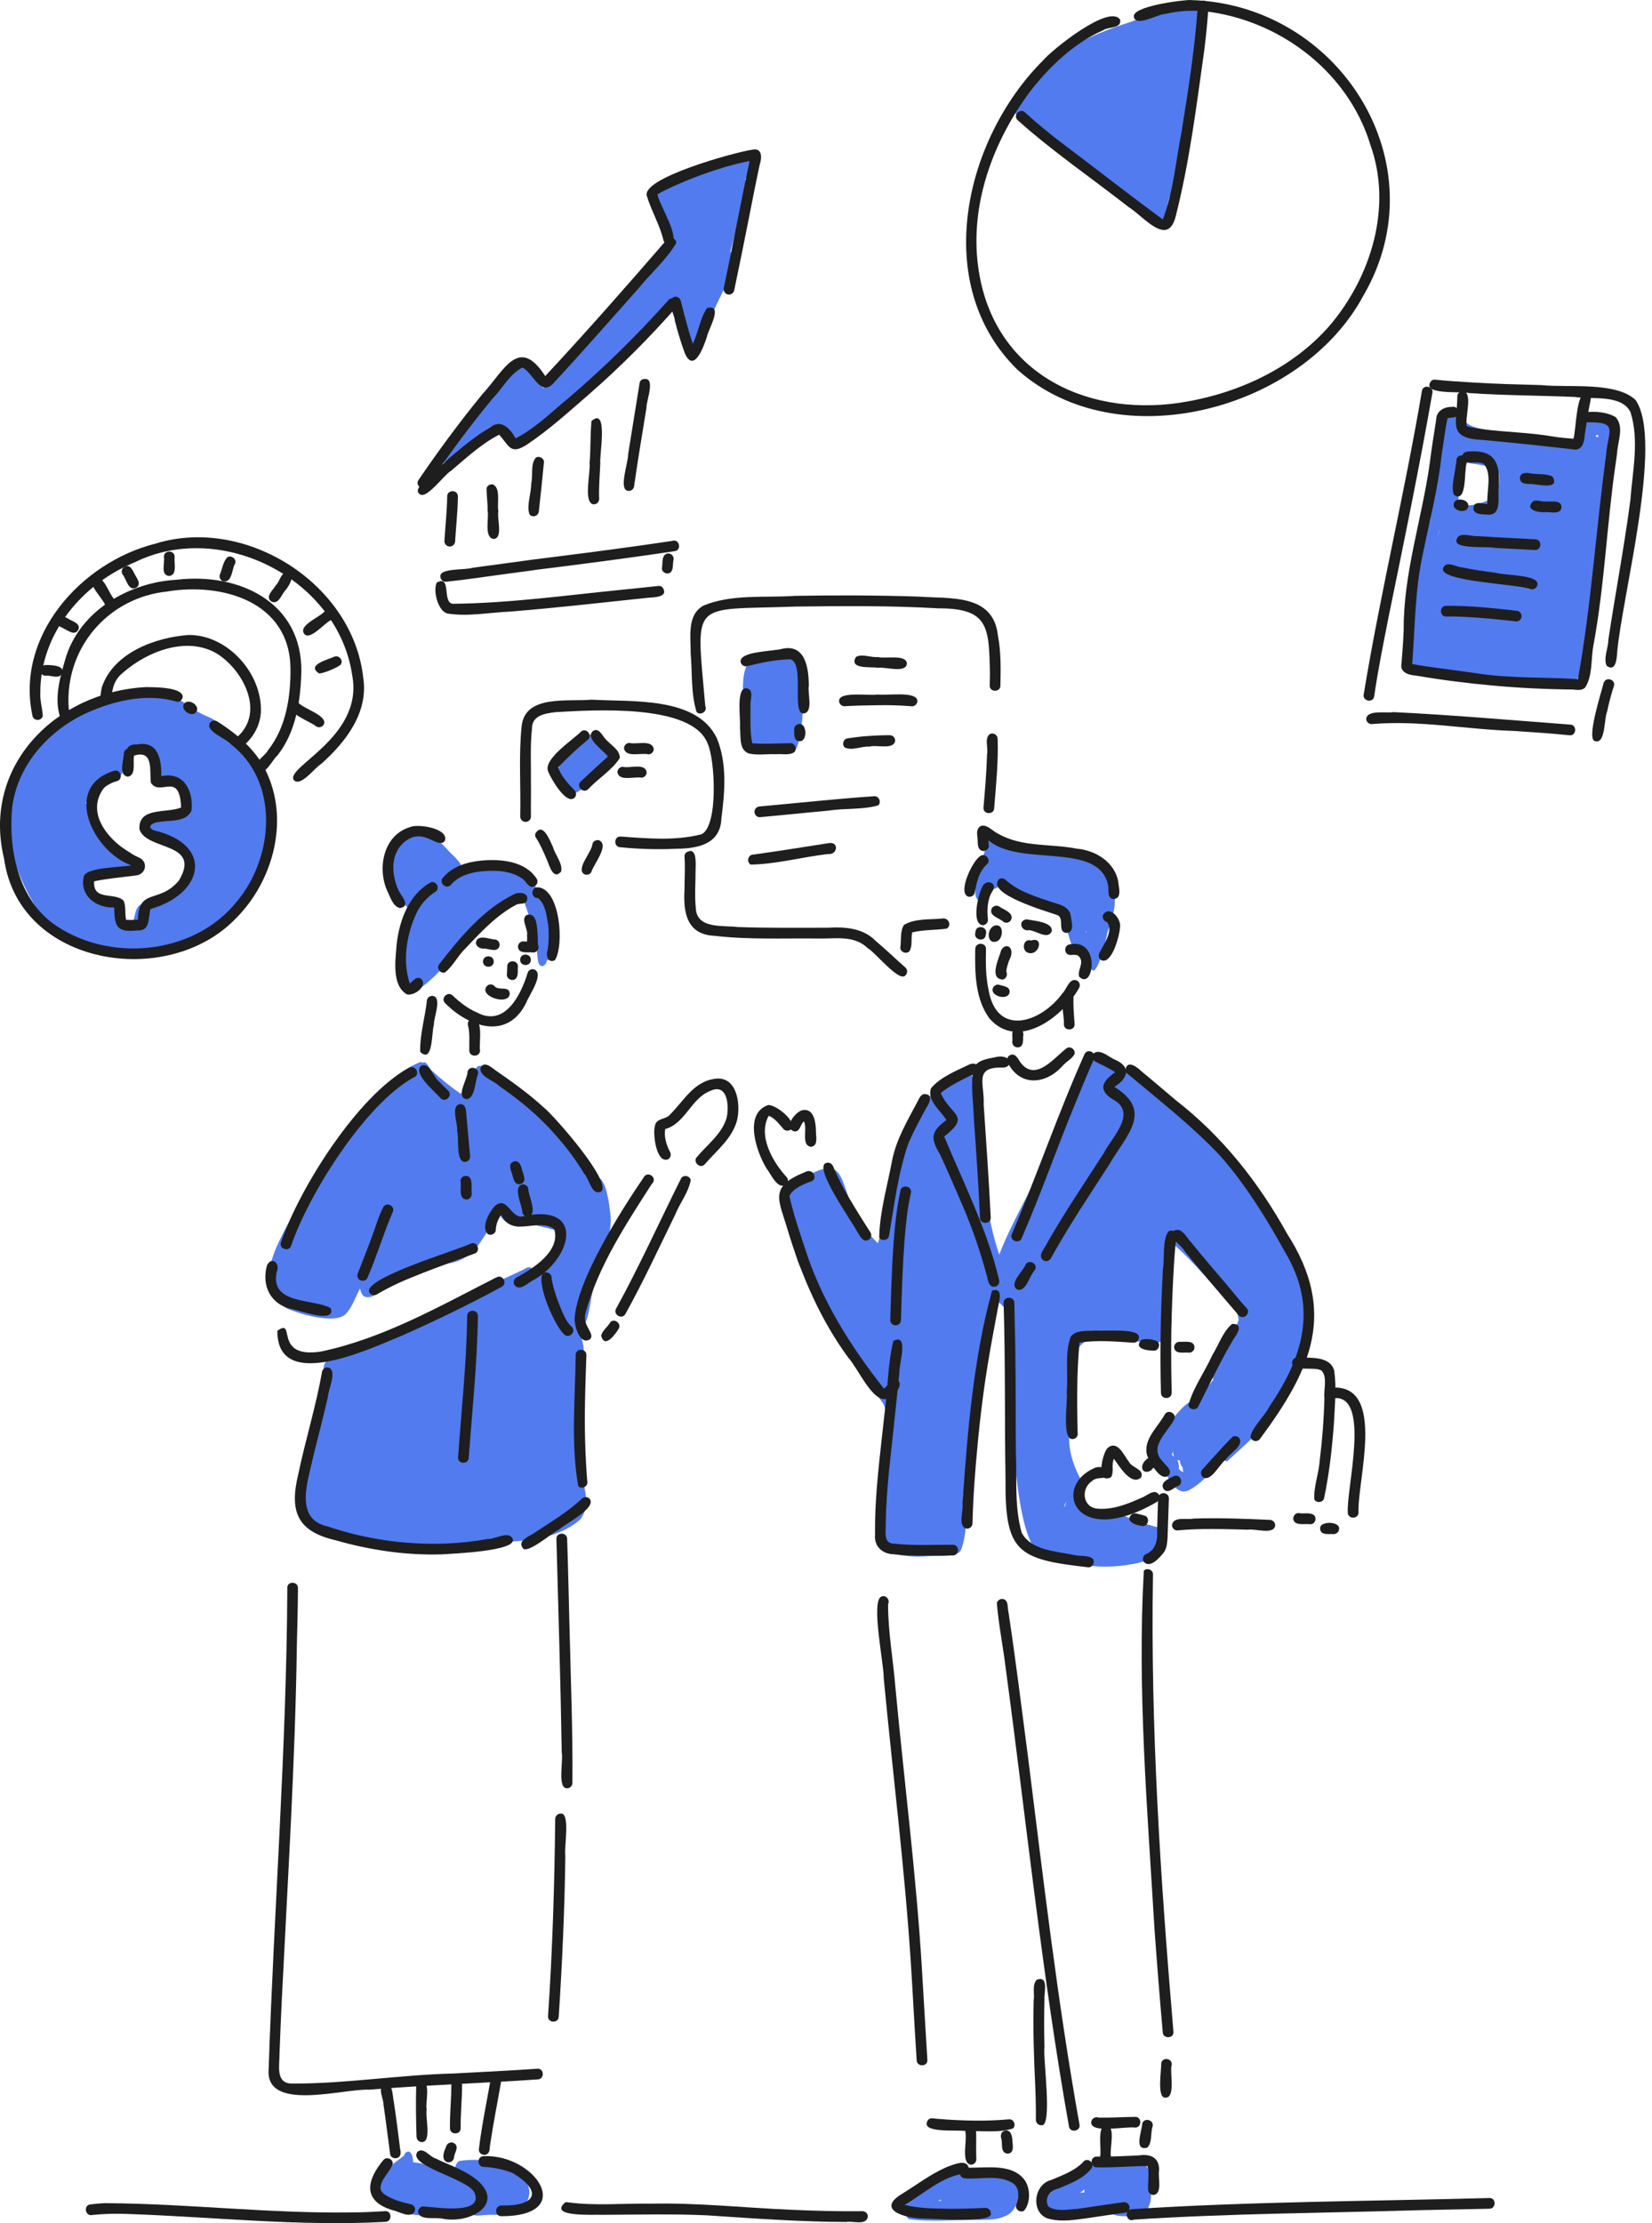 <?xml version="1.0" encoding="UTF-8"?> <svg xmlns="http://www.w3.org/2000/svg" width="223" height="300" viewBox="0 0 223 300" fill="none"> <path d="M56.721 143.325C52.657 144.962 49.863 148.827 47.196 152.203C44.528 155.58 41.783 158.991 40.044 162.965C38.11 166.833 33.549 173.257 38.667 176.54C40.396 177.313 45.056 178.708 46.614 177.38C47.551 176.434 47.968 175.019 48.611 173.863C48.877 175.601 50.092 175.114 51.173 174.451C54.175 172.87 57.305 171.546 60.529 170.493C64.704 169.802 64.925 166.533 67.519 163.986C67.96 165.175 70.959 166.49 71.082 164.458C72.211 165.843 74.319 165.409 75.608 166.431C75.091 168.085 74.115 169.467 73.82 171.21C73.468 170.173 72.434 170.874 71.775 171.168C71.412 170.756 70.908 171.231 70.526 171.384C65.647 173.76 61.01 175.34 56.054 178.131C52.849 179.819 49.548 181.446 46.181 182.824C45.289 183.142 44.18 183.113 43.767 184.152C43.12 187.41 42.803 190.7 41.973 193.941C41.022 197.648 39.061 202.446 41.259 205.777C42.726 207.277 45.128 207.117 46.993 207.827C53.079 209.761 59.807 208.298 65.965 208.165C70.185 207.999 74.933 207.954 78.298 205.071C80.461 202.434 77.626 198.346 77.934 195.224C77.102 190.466 80.22 182.926 78.049 179.613C79.265 178.863 79.471 177.122 79.696 175.857C79.926 174.194 80.494 172.55 80.994 170.964C81.736 168.502 82.798 165.91 82.32 163.273C82.202 162.135 81.672 158.381 80.301 158.901C77.723 154.549 74.147 151.667 70.649 148.043C69.686 146.902 66.077 143.257 64.475 143.909C63.484 144.92 63.088 146.485 62.189 147.602C60.854 146.67 59.581 145.652 58.379 144.554C57.964 144.326 57.653 143.047 56.995 143.417C56.965 143.375 56.924 143.344 56.876 143.326C56.828 143.308 56.776 143.305 56.726 143.317L56.721 143.325Z" fill="#527BEF"></path> <path d="M147.97 142.642C146.702 143.313 146.164 145.585 145.375 146.802C144.039 149.379 142.842 152.026 141.788 154.731C139.811 159.744 136.827 164.275 134.886 169.301C133.223 164.453 132.83 159.359 132.424 154.284C131.932 152.645 132.424 143.983 130.189 144.622C123.469 147.043 122.023 154.913 120.669 161.082C120.683 161.024 120.699 160.964 120.713 160.906C120.149 163.252 119.148 165.457 118.499 167.774C118.346 167.613 118.195 167.453 118.042 167.294C118.104 167.359 118.164 167.421 118.218 167.483C111.608 160.976 116.402 153.697 106.391 160.203C105.723 160.653 105.709 162.84 106.727 162.758C106.117 165.198 107.001 167.857 107.692 170.205C108.452 172.177 109.802 173.837 110.777 175.696C112.748 180.533 115.577 184.91 118.892 188.931C121.329 191.849 117.903 202.104 118.434 206.357C118.188 209.874 122.108 210.134 124.728 210.031C126.266 209.869 128.019 210.206 129.426 209.524C130.281 209.148 131.019 202.302 129.996 201.9C131.227 194.836 131.135 187.59 132.674 180.57C133.066 178.812 134.432 177.493 134.81 175.721C136.198 176.9 136.906 178.379 136.871 180.212C137.189 184.164 136.963 188.124 136.817 192.088C136.729 195.8 137.501 206.816 139.964 209.339C144.536 211.464 149.943 212.067 154.809 210.595C156.254 209.749 156.43 207.709 156.715 206.199C154.311 205.671 152.032 204.701 149.783 203.714C148.512 203.853 146.982 204.066 145.825 203.463C145.535 202.744 145.779 201.915 145.443 201.202C145.754 200.967 146.074 200.752 146.402 200.556C142.695 194.263 145.248 192.709 144.478 186.64C143.638 183.526 146.061 180.018 149.333 180.059C150.271 180.092 151.187 180.355 152 180.825C153.759 181.145 155.517 181.144 157.304 181.093C157.388 178.768 157.436 176.442 157.525 174.119C157.249 171.792 156.884 169.462 157.513 167.148C159.722 168.907 161.619 171.033 163.506 173.127C164.895 174.71 166.966 175.819 167.198 178.123C166.458 180.525 163.047 183.765 163.782 186.176C163.224 186.906 162.622 187.6 161.979 188.256L162.071 188.161C161.153 190.124 159.301 191.344 157.733 192.772C158.813 193.85 159.491 195.234 160.214 196.537C161.999 196.86 164.002 196.092 165.603 197.224C169.296 193.906 173.293 190.4 174.997 185.603C175.524 183.739 175.586 181.771 176.085 179.897C176.377 178.314 177.582 175.594 175.839 174.586C175.839 171.738 173.984 169.404 172.627 167.045C171.318 163.814 169.068 161.193 166.864 158.553C164.031 154.755 161.288 150.496 156.831 148.467C154.459 145.775 151.273 143.895 147.958 142.643L147.97 142.642ZM145.649 149.96C145.653 149.95 145.658 149.941 145.663 149.932C145.663 149.944 145.651 149.958 145.642 149.971C145.641 149.967 145.641 149.964 145.642 149.96H145.649ZM145.649 149.948V149.96V149.948ZM123.142 156.718C123.129 156.76 123.119 156.8 123.11 156.842C123.119 156.8 123.129 156.76 123.142 156.718ZM163.409 157.057C163.412 157.091 163.412 157.126 163.409 157.161C163.409 157.127 163.409 157.09 163.409 157.057ZM161.318 170.7C161.345 170.729 161.371 170.755 161.396 170.783L161.318 170.7ZM134.438 172.81C134.445 172.822 134.454 172.832 134.464 172.842C134.464 172.832 134.446 172.823 134.439 172.81H134.438ZM134.99 172.955H135.004C135.139 173.079 135.269 173.211 135.398 173.349C135.268 173.213 135.13 173.085 134.99 172.962V172.955ZM143.659 203.303C143.706 203.07 143.804 202.85 143.947 202.659C143.87 202.893 143.789 203.127 143.694 203.363L143.659 203.31V203.303ZM143.713 203.356C143.712 203.361 143.712 203.366 143.713 203.371C143.712 203.366 143.712 203.361 143.713 203.356ZM144.747 204.982C144.735 205.024 144.712 205.065 144.694 205.109C144.712 205.067 144.731 205.023 144.747 204.982Z" fill="#527BEF"></path> <path d="M195.618 55.689C193.993 60.365 193.828 65.392 193.045 70.257C191.046 75.921 190.545 81.944 190.571 87.915C189.753 88.745 189.991 90.729 191.422 90.611C194.552 92.047 198.266 91.094 201.6 91.657C202.285 93.132 207.986 91.884 209.688 92.144C210.942 92.12 212.572 92.559 213.205 91.131C214.357 89.443 214.26 87.263 214.357 85.297C214.645 84.066 214.862 82.821 215.046 81.569C215.078 79.686 216.442 75.308 215.414 73.976C215.941 69.617 217.256 65.36 217.135 60.92C217.293 59.668 218.062 57.989 216.959 56.969C216.783 55.955 215.781 56.072 214.99 55.962C214.211 55.786 214.049 56.873 214.084 57.435C213.486 58.842 212.546 60.412 210.798 59.633C209.133 59.218 207.446 58.893 205.746 58.659C203.646 58.023 198.828 58.404 197.657 56.734C197.482 56.452 197.207 56.051 196.833 56.245C196.861 55.434 196.033 54.583 195.642 55.689H195.618ZM215.649 58.715C215.684 58.719 215.718 58.726 215.751 58.735C215.292 62.346 214.979 65.967 214.506 69.596C214.67 65.96 215.175 62.348 215.421 58.717C215.496 58.717 215.568 58.717 215.649 58.717V58.715ZM213.875 61.297L213.85 61.321L213.875 61.29V61.297ZM203.304 62C203.312 62.018 203.319 62.037 203.326 62.054C203.326 62.037 203.311 62.018 203.302 62H203.304ZM196.838 68.067L196.799 68.051C196.975 66.099 197.181 64.136 196.898 62.181C198.637 62.77 200.91 62.491 202.305 63.764C202.567 64.819 202.305 66.171 201.737 67.105C200.262 67.873 198.531 68.471 196.838 68.068V68.067ZM195.516 67.27C195.502 67.343 195.485 67.415 195.463 67.486L195.516 67.27ZM194.23 71.643H194.258C194.2 71.951 194.148 72.257 194.097 72.561C194.142 72.255 194.187 71.948 194.23 71.641V71.643Z" fill="#527BEF"></path> <path d="M214.061 59.274C214.04 60.734 211.972 68.404 213.815 68.448C213.73 69.119 213.375 72.329 214.736 71.237C215.475 68.247 215.132 64.977 216.143 61.986C216.344 61.418 216.317 60.794 216.067 60.246C216.111 59.802 215.891 58.708 215.244 58.945C214.938 57.922 214.122 58.483 214.066 59.276L214.061 59.274Z" fill="#527BEF"></path> <path d="M160.541 0.501C160.289 0.658 160.085 0.911 159.821 1.066C159.47 0.011 158.297 1.02 157.599 1.152C155.784 1.824 153.968 2.485 152.148 3.116C147.175 4.699 142.183 7.036 139.02 11.345C138.051 12.65 136.206 14.159 137.391 15.894C138.974 17.328 141.038 18.135 142.695 19.49C144.604 20.939 146.324 22.613 148.228 24.071C150.727 26.271 153.741 27.764 156.262 29.918C157.711 31.017 157.4 27.874 157.734 27.132C157.798 26.526 158.186 26.077 158.262 25.45C159.074 22.212 159.923 18.986 160.497 15.697C160.672 14.094 161.39 12.304 160.732 10.749C160.674 9.07 163.157 0.375 160.546 0.501H160.541ZM139.107 14.368L139.18 14.412C139.155 14.398 139.13 14.384 139.107 14.368ZM156.319 27.053V27.094V27.055V27.053Z" fill="#527BEF"></path> <path d="M100.492 21.038C97.697 21.402 95.141 22.761 92.549 23.797C91.299 24.474 89.735 24.699 88.744 25.78C87.254 28.242 90.72 30.206 90.597 33.039C87.991 35.93 85.716 39.102 82.996 41.889C83.055 41.826 83.115 41.763 83.171 41.701C79.753 45.109 76.243 48.527 73.337 52.366C72.51 51.508 72.21 50.282 71.402 49.412C69.526 48.248 66.722 52.352 65.499 53.551C63.578 55.837 61.455 58.008 59.697 60.409C59.442 61.008 59.498 62.739 60.442 62.452C60.775 62.118 61.075 61.749 61.381 61.388C62.085 62.927 63.111 59.878 63.843 59.487C64.787 58.62 65.8 57.625 67.029 57.217C67.609 57.812 68.135 58.476 68.897 58.875C68.921 59.347 69.143 60.395 69.816 60.085C70.789 59.417 71.719 58.678 72.64 57.942C78.387 53.869 83.414 48.917 87.928 43.523C88.807 44.754 90.917 40.803 91.383 40.104C91.144 40.795 91.207 43.857 92.392 42.378C91.675 50.869 93.854 48.005 96.176 42.408C96.804 40.421 100.013 35.673 98.584 33.968C98.86 32.965 99.102 31.958 99.363 30.952C99.363 30.959 99.363 30.966 99.363 30.973C99.637 28.812 101.448 26.247 100.594 24.166C101.179 23.463 101.842 21.177 100.49 21.038H100.492ZM90.21 27.506L90.222 27.523L90.21 27.506ZM97.515 32.345C97.492 32.432 97.467 32.52 97.444 32.614C97.467 32.524 97.492 32.438 97.515 32.345ZM89.938 39.095L89.895 39.162L89.938 39.097V39.095ZM93.725 43.894V43.91V43.901V43.894ZM76.913 51.819C76.764 51.94 76.614 52.06 76.461 52.171C76.607 52.044 76.767 51.931 76.913 51.819Z" fill="#527BEF"></path> <path d="M19.67 93.475C14.017 94.414 8.553 96.609 4.674 100.973C1.479 104.914 0.192 110.75 1.734 115.613C2.93 119.18 4.574 122.763 7.323 125.402C11.43 128.441 17.189 129.315 22.051 127.778C22.357 129.243 23.809 127.819 24.608 127.542C26.836 126.473 29.086 125.228 30.773 123.401C32.724 121.467 34.875 119.514 35.793 116.841C36.778 113.134 36.47 109.169 35.661 105.459C35.265 102.874 33.067 101.093 31.019 99.709C30.366 99.399 29.834 99.056 29.463 98.42C29.638 97.05 28.198 96.881 27.286 96.352C25.735 95.668 24.53 94.344 22.941 93.755C22.549 92.515 20.621 93.456 19.67 93.475ZM15.144 97.214L15.021 97.247L15.144 97.212V97.214ZM17.163 98.687L17.134 98.722L17.163 98.689V98.687ZM18.131 117.702C18.274 117.467 18.365 117.204 18.401 116.931C18.436 116.658 18.415 116.38 18.338 116.116C18.261 115.851 18.129 115.606 17.953 115.395C17.776 115.184 17.557 115.011 17.31 114.889C15.728 113.815 13.878 112.964 12.793 111.321C12.566 110.266 11.914 109.352 11.608 108.311C13.718 105.23 16.964 106.498 17.078 101.822C18.64 100.382 20.359 100.526 20.706 102.825C20.948 103.479 21.567 105.698 22.499 105.14C23.444 105.81 25.105 106.25 25.112 107.622C24.815 108.619 24.191 109.617 23.19 110.022C21.627 110.347 19.697 109.223 20.057 111.833C20.282 113.212 22.076 113.285 23.115 113.813C23.948 113.924 24.979 115.147 25.657 114.898C25.944 116.173 25.768 117.508 25.16 118.664C23.648 119.869 22.002 120.896 20.256 121.726C19.904 121.478 19.512 121.902 19.16 121.993C18.253 122.304 18.29 123.438 18.007 124.2C17.528 124.467 16.994 124.621 16.447 124.65C17.224 119.551 13.192 122.93 12.213 119.8C12.084 119.637 11.933 119.515 11.748 119.556C11.729 119.415 11.712 119.278 11.691 119.141C13.681 118.71 15.677 117.95 17.722 117.954C17.806 117.953 17.889 117.929 17.961 117.885C18.033 117.841 18.092 117.779 18.131 117.704V117.702ZM15.286 102.243C15.286 102.243 15.286 102.243 15.286 102.255V102.243ZM30.968 102.464L30.957 102.498L30.968 102.464ZM29.879 102.476C29.922 102.566 29.967 102.652 30.013 102.746C29.969 102.659 29.923 102.57 29.881 102.482L29.879 102.476ZM13.155 111.85C13.18 111.873 13.201 111.896 13.224 111.921L13.155 111.85ZM17.739 115.32L17.903 115.373C17.845 115.353 17.79 115.339 17.739 115.327V115.32ZM14.325 115.766L14.407 115.83L14.326 115.766H14.325ZM33.899 116.916L33.829 117.02L33.901 116.918L33.899 116.916ZM30.91 119.554L30.885 119.584L30.91 119.554ZM29.976 119.997V120.015V119.997ZM10.558 120.924V120.933L10.479 121.1C10.505 121.04 10.532 120.982 10.556 120.924H10.558ZM12.306 123.368C12.294 123.398 12.283 123.426 12.271 123.454C12.283 123.426 12.294 123.396 12.304 123.366L12.306 123.368ZM19.491 123.787L19.48 123.753L19.498 123.804C19.498 123.798 19.498 123.792 19.498 123.787H19.491ZM15.227 125.731C15.227 125.744 15.227 125.754 15.227 125.765C15.226 125.754 15.226 125.742 15.227 125.731ZM19.123 125.791H19.07H19.123Z" fill="#527BEF"></path> <path d="M133.241 113.416C132.932 115.932 131.212 118.432 131.72 121.003C132.401 122.489 132.985 120.609 133.127 119.883C133.841 120.463 134.709 119.549 135.487 119.489C136.95 120.864 139.004 121.248 140.725 122.215C144.138 123.938 143.552 124.379 144.662 127.511C144.726 127.598 144.806 127.672 144.899 127.727C144.992 127.782 145.095 127.818 145.202 127.833C145.817 127.926 146.29 128.441 146.892 128.605C146.911 128.856 146.939 129.106 146.96 129.357C146.96 129.32 146.96 129.285 146.96 129.248C147.528 134.188 149.283 127.064 149.492 125.796C154.034 114.657 142.126 114.747 134.546 113.739C134.597 112.535 133.491 111.924 133.255 113.416H133.241ZM146.646 125.651C146.658 125.7 146.667 125.751 146.674 125.802L146.558 125.738L146.646 125.651Z" fill="#527BEF"></path> <path d="M56.101 112.444C51.691 113.916 52.584 120.795 55.659 123.044C54.428 126.236 53.901 129.819 54.646 133.185C55.304 136.322 61.903 128.261 62.615 127.225C63.568 126.014 64.637 124.9 65.807 123.897C66.862 123.039 68.635 122.687 69.072 121.284C69.512 121.076 69.951 120.799 70.454 120.779C70.753 121.789 71.158 122.713 71.432 123.723C71.559 124.189 71.583 125.112 72.215 125.119C72.288 125.578 72.341 126.033 72.378 126.498C72.368 126.357 72.355 126.218 72.345 126.077C72.508 127.326 72.406 128.622 72.668 129.849C72.948 130.765 73.748 130.341 73.823 129.562C74.977 129.617 74.682 127.67 74.736 126.891C74.573 123.651 73.263 120.385 70.982 118.099C71.042 118.159 71.098 118.221 71.158 118.275C71.124 118.215 71.078 118.163 71.024 118.121C70.969 118.079 70.906 118.048 70.84 118.031C68.527 116.272 65.149 116.68 62.515 117.487C62.304 116.272 61.123 115.499 60.361 114.605C59.282 113.468 57.836 111.892 56.102 112.451L56.101 112.444ZM60.873 118.12L60.903 118.154L60.875 118.119L60.873 118.12ZM67.284 119.476L67.439 119.489L67.287 119.473L67.284 119.476ZM56.334 121.762C56.301 121.811 56.269 121.861 56.238 121.912V121.901L56.333 121.762H56.334ZM56.169 126.236C56.159 126.274 56.148 126.315 56.139 126.353C56.139 126.315 56.159 126.274 56.169 126.236Z" fill="#527BEF"></path> <path d="M79.407 99.26C78.083 100.283 75.79 102.024 75.398 103.656C75.287 104.34 75.419 105.541 76.312 105.553C76.896 109.394 80.18 104.674 81.531 103.716C82.92 102.182 82.246 100.32 80.455 99.552C80.214 99.161 79.815 98.922 79.4 99.253L79.407 99.26Z" fill="#527BEF"></path> <path d="M105.82 87.609C100.836 87.936 100.113 89.509 100.316 94.29C100.15 97.823 99.317 101.454 104.327 100.818C104.43 101.873 105.531 101.646 106.261 101.474C105.929 101.825 106.041 101.707 106.275 101.474C106.372 101.447 106.465 101.416 106.56 101.384C108.48 103.352 109.303 89.075 107.042 88.333C106.961 87.668 106.403 87.431 105.828 87.621L105.82 87.609ZM107.071 93.125C107.071 93.17 107.071 93.216 107.071 93.262C107.071 93.216 107.071 93.17 107.071 93.126V93.125Z" fill="#527BEF"></path> <path d="M54.868 290.656C53.813 291.451 52.772 292.13 51.879 293.143C51.093 294.162 51.052 296.515 52.673 296.673C52.729 296.713 52.788 296.748 52.849 296.777C54.156 299.928 58.518 298.659 61.223 298.9C62.278 298.752 64.02 299.374 64.539 298.129C64.673 297.761 64.721 297.366 64.68 296.976C64.64 296.586 64.511 296.21 64.303 295.877C62.091 293.591 58.896 292.151 55.754 291.773C55.735 291.326 55.489 290.366 54.875 290.656H54.868Z" fill="#527BEF"></path> <path d="M54.686 290.565C54.289 291.222 54.213 292.675 55.078 292.961C56.179 292.851 55.824 289.445 54.686 290.565Z" fill="#527BEF"></path> <path d="M62.093 291.591C61.061 291.847 61.184 294.657 62.508 294.197C62.657 295.025 63.544 295.051 64.213 295.16C64.28 295.5 64.439 295.814 64.674 296.068C64.359 296.136 63.971 296.147 63.698 296.321C63.071 296.91 63.055 298.255 63.698 298.839C64.314 299.117 65.091 298.893 65.749 298.884C66.98 298.791 68.293 299.115 69.482 298.637C72.049 297.323 72.119 294.52 69.642 293.05C67.453 291.584 64.664 291.23 62.093 291.591Z" fill="#527BEF"></path> <path d="M151.979 291.457C148.58 291.678 146.338 292.299 143.79 294.622C142.438 295.485 140.614 296.104 141.376 298.1C141.408 298.214 141.463 298.32 141.537 298.412C141.611 298.504 141.703 298.58 141.807 298.635C141.912 298.691 142.026 298.725 142.144 298.735C142.261 298.746 142.38 298.733 142.492 298.696C144.938 298.571 147.372 298.439 149.806 298.151C150.157 299.271 151.543 298.976 152.443 299.102C153.289 299.25 154.202 299.036 154.729 298.32C155.672 297.107 155.323 295.492 155.33 294.065C155.155 291.954 153.966 291.265 151.963 291.46L151.979 291.457ZM146.424 295.44C146.389 295.576 146.369 295.716 146.363 295.856C146.187 295.872 146.011 295.883 145.835 295.89C146.029 295.733 146.224 295.582 146.426 295.44H146.424Z" fill="#527BEF"></path> <path d="M129.471 292.789C128.687 292.965 128.02 293.514 127.419 294.006C125.348 294.781 120.155 296.631 122.652 299.457C125.817 299.89 129.116 299.505 132.323 299.561C133.396 299.538 134.516 299.547 135.52 299.119C138.798 298.08 137.278 291.402 136.06 294.163C134.301 293.508 132.344 293.614 130.489 293.547C130.415 293.02 130.044 292.43 129.468 292.782L129.471 292.789ZM127.022 296.818C127.027 296.87 127.034 296.922 127.045 296.974H126.635C126.763 296.92 126.892 296.867 127.022 296.816V296.818Z" fill="#527BEF"></path> <path d="M166.152 183.9C165.097 185.279 164.408 186.939 163.339 188.324C163.23 187.878 162.713 187.554 162.412 188.036C160.736 189.998 158.755 191.744 157.436 193.985C156.938 194.853 156.391 196.682 157.543 197.208C157.991 197.15 158.13 196.617 158.183 196.232C158.605 195.335 159.266 194.565 159.91 193.811C160.531 195.131 161.941 192.742 162.576 192.327C164.334 190.568 165.452 188.324 166.752 186.232L166.701 186.285C167.216 185.717 167.212 183.647 166.152 183.9ZM158.213 196.033C158.213 196.058 158.201 196.082 158.195 196.105C158.2 196.081 158.205 196.057 158.213 196.033Z" fill="#527BEF"></path> <path d="M162.014 187.989C161.609 188.34 161.231 188.739 160.859 189.135C159.992 189.058 157.06 192.914 156.568 193.837C155.337 195.166 155.613 198.319 157.461 199.04C158.068 200.055 159.002 201.773 160.421 201.133C162.754 199.902 164.319 197.559 166.048 195.618C166.825 194.901 167.326 193.053 166.148 192.529C164.688 193.503 163.442 194.915 161.91 195.87C161.878 195.393 161.761 194.697 161.191 194.639C161.112 194.173 160.797 193.529 160.236 193.728C160.165 193.502 160.02 193.306 159.825 193.172C160.818 191.776 163.166 190.788 162.853 188.843C162.807 188.462 162.501 187.707 162.014 188.003V187.989ZM158.372 195.267C158.282 195.701 158.318 196.152 158.478 196.566C157.962 196.292 158.07 195.667 158.372 195.267ZM159.06 197.035C159.123 197.063 159.192 197.074 159.26 197.067C159.277 197.417 159.409 197.752 159.636 198.018C159.639 198.225 159.673 198.431 159.738 198.627C159.49 198.604 159.283 198.396 159.118 198.221C159.175 197.818 159.114 197.407 158.942 197.039C158.983 197.047 159.025 197.047 159.067 197.039L159.06 197.035Z" fill="#527BEF"></path> <path d="M131.642 128.062C131.598 131.237 131.605 134.763 133.564 137.432C137.39 141.84 143.489 137.244 145.66 133.319C145.756 133.153 145.783 132.957 145.734 132.771C145.686 132.586 145.566 132.427 145.402 132.329C144.347 131.86 144.02 133.474 143.422 134.035C140.557 137.988 134.556 140.001 133.448 133.597C133.049 131.784 133.049 129.904 133.096 128.062C133.114 127.13 131.644 127.121 131.649 128.062H131.642Z" fill="#1E1E1E"></path> <path d="M132.548 119.783C132.045 120.744 131.101 124.625 132.636 124.856C132.827 124.855 133.011 124.778 133.146 124.643C133.281 124.508 133.358 124.324 133.359 124.133C133.232 122.842 133.248 121.384 133.965 120.264C134.787 119.074 132.963 118.506 132.548 119.786V119.783ZM133.914 120.31L133.886 120.347C133.894 120.334 133.904 120.321 133.914 120.31Z" fill="#1E1E1E"></path> <path d="M134.879 118.618C132.928 120.616 141.431 123.014 142.773 123.503C143.722 123.925 142.664 125.817 143.984 125.893C145.149 125.78 144.598 124.251 144.526 123.486C144.269 122.316 142.996 122.035 142.008 121.738C139.838 121.003 137.487 120.315 135.766 118.749L135.801 118.796C135.694 118.661 135.542 118.568 135.373 118.536C135.204 118.504 135.028 118.534 134.879 118.62V118.618Z" fill="#1E1E1E"></path> <path d="M144.313 127.456C143.707 127.587 143.61 128.494 144.137 128.779C144.616 129.035 145.31 128.612 145.69 129.118C146.406 129.974 145.365 130.954 145.68 131.808C147.682 133.753 148.609 126.477 144.31 127.456H144.313Z" fill="#1E1E1E"></path> <path d="M132.356 115.498C131.334 116.058 129.214 120.407 130.677 120.993C131.028 121.091 131.494 120.876 131.566 120.488C131.821 119.118 132.129 117.606 133.221 116.642L133.175 116.677C133.879 116.15 133.082 115.035 132.356 115.498Z" fill="#1E1E1E"></path> <path d="M132.53 111.43C131.897 111.592 131.846 112.299 131.925 112.837C132.053 113.451 131.807 114.337 132.398 114.738C132.882 115.046 133.573 114.601 133.476 114.035C133.476 114.058 133.476 114.079 133.476 114.102C133.448 113.861 133.43 113.62 133.411 113.379C137.673 117.084 148.44 113.447 149.588 119.533C149.694 120.179 149.412 121.283 150.36 121.32C151.491 121.212 151.005 119.737 150.953 118.974C150.467 116.336 147.897 114.742 145.364 114.524C141.814 113.82 137.893 114.362 134.673 112.47C133.97 112.141 133.349 111.306 132.512 111.427L132.53 111.43Z" fill="#1E1E1E"></path> <path d="M148.876 123.506C148.826 123.691 148.851 123.888 148.946 124.055C149.04 124.222 149.197 124.345 149.381 124.397C150.436 125.472 148.964 127.467 148.405 128.591C148.31 128.757 148.284 128.954 148.333 129.139C148.381 129.323 148.501 129.482 148.665 129.579C150.095 130.188 151.145 126.215 151.18 125.16C151.442 123.996 149.704 122.02 148.876 123.506Z" fill="#1E1E1E"></path> <path d="M139.179 126.918C138.101 126.567 137.834 128.325 138.815 128.583C140.268 129.023 140.996 126.319 139.179 126.918ZM139.622 127.82C139.621 127.832 139.621 127.844 139.622 127.855C139.621 127.844 139.621 127.832 139.622 127.82Z" fill="#1E1E1E"></path> <path d="M135.147 128.225C134.869 129.31 133.427 132.104 135.39 132.185C135.494 132.153 135.59 132.099 135.672 132.026C135.753 131.953 135.818 131.863 135.861 131.763C135.904 131.662 135.924 131.554 135.921 131.444C135.918 131.335 135.891 131.228 135.841 131.13C135.852 130.626 136.047 130.142 136.193 129.662C137.192 127.826 135.743 127.074 135.152 128.229L135.147 128.225Z" fill="#1E1E1E"></path> <path d="M134.002 133.404C133.731 134.436 135.965 135.023 136.258 134.012C136.471 133.133 135.479 133.091 134.894 132.899C134.526 132.762 134.099 133.049 134.002 133.404Z" fill="#1E1E1E"></path> <path d="M144.004 133.954C142.865 134.481 143.719 137.119 143.612 138.213C143.598 139.152 145.085 139.148 145.059 138.213C144.985 137.07 144.867 135.916 144.908 134.77C144.926 134.65 144.914 134.529 144.873 134.415C144.833 134.301 144.765 134.2 144.675 134.119C144.586 134.038 144.477 133.981 144.36 133.952C144.243 133.923 144.121 133.924 144.004 133.954Z" fill="#1E1E1E"></path> <path d="M136.87 138.837C136.462 139.31 136.754 140.042 136.642 140.619C136.642 140.81 136.719 140.994 136.854 141.13C136.99 141.265 137.174 141.341 137.366 141.341C138.15 141.331 138.115 140.462 138.11 139.885C138.31 139.115 137.623 138.188 136.87 138.83V138.837ZM136.68 139.528C136.679 139.533 136.679 139.538 136.68 139.542V139.528Z" fill="#1E1E1E"></path> <path d="M143.981 141.448C142.263 142.749 139.826 146.036 137.777 143.409C137.426 142.914 137.055 141.993 136.3 142.408C136.135 142.505 136.015 142.664 135.966 142.849C135.917 143.035 135.944 143.232 136.04 143.398C137.69 146.697 141.201 146.342 143.425 143.839C143.909 143.27 144.681 142.909 145.041 142.266C145.235 141.677 144.502 141.098 143.986 141.448H143.981Z" fill="#1E1E1E"></path> <path d="M134.229 142.687C133.202 142.893 131.799 143.088 131.416 144.224C130.989 146.352 131.388 148.568 131.444 150.72C131.771 155.249 132.072 159.781 132.29 164.316C132.29 165.242 133.751 165.26 133.737 164.316C133.487 159.225 133.132 154.143 132.786 149.06C132.921 146.201 131.395 143.948 135.386 144.059C136.83 144.059 136.593 142.079 134.222 142.687H134.229ZM132.977 144.514L132.898 144.546L132.977 144.514ZM132.898 144.546H132.881H132.898Z" fill="#1E1E1E"></path> <path d="M130.78 143.677C129.011 144.53 126.972 145.33 125.681 146.843C125.085 148.488 126.97 149.862 127.752 151.144C125.567 152.76 125.609 153.628 126.944 155.879C128.053 158.274 129.075 160.711 130.13 163.131L130.058 162.955C131.271 165.839 132.293 168.8 133.117 171.819C133.376 172.489 133.33 173.829 134.362 173.625C134.546 173.572 134.702 173.45 134.797 173.283C134.892 173.117 134.917 172.92 134.869 172.735C133.286 165.983 130.074 159.651 127.455 153.366C131.148 150.474 128.334 150.593 126.986 147.495C128.201 146.5 129.66 145.812 131.063 145.114C131.521 144.954 132.162 144.871 132.152 144.245C132.152 143.523 131.322 143.384 130.789 143.674L130.78 143.677ZM131.413 144.973H131.387C131.396 144.972 131.405 144.972 131.413 144.973ZM126.993 147.4L126.966 147.461L126.993 147.4ZM126.965 147.534C126.964 147.546 126.964 147.558 126.965 147.571C126.964 147.558 126.964 147.546 126.965 147.534ZM127.413 153.306V153.343V153.306Z" fill="#1E1E1E"></path> <path d="M146.419 142.206C142.825 150.218 140.008 158.547 136.55 166.615C136.289 167.494 137.696 167.914 137.946 167C140.56 161.007 142.693 154.823 145.196 148.79C146.017 146.842 146.778 144.858 147.67 142.938C148.141 142.136 146.884 141.385 146.419 142.206Z" fill="#1E1E1E"></path> <path d="M147.852 141.999C147.296 142.305 147.428 143.17 148.028 143.326L147.852 143.252C148.749 143.717 149.695 144.119 150.526 144.694C148.919 145.851 148.103 146.98 150.132 148.306C153.649 150.096 150.146 153.377 148.979 155.633C146.408 159.635 143.723 163.574 141.367 167.71C141.082 168.433 139.946 169.426 140.85 170.082C141.016 170.178 141.214 170.204 141.399 170.156C141.585 170.107 141.744 169.987 141.842 169.822C144.242 165.482 146.995 161.366 149.693 157.218C151.937 153.258 155.821 149.991 150.428 146.667C152.128 145.612 152.812 144.074 150.642 143.056C149.763 142.734 148.814 141.696 147.855 142.001L147.852 141.999ZM150.605 144.51C150.605 144.529 150.605 144.548 150.605 144.568C150.605 144.548 150.605 144.529 150.605 144.51ZM150.528 144.649L150.551 144.679L150.528 144.649ZM150.628 144.8C150.637 144.818 150.645 144.837 150.651 144.856C150.651 144.837 150.635 144.817 150.628 144.8ZM150.335 146.488C150.335 146.506 150.335 146.525 150.335 146.542C150.335 146.525 150.335 146.506 150.335 146.488Z" fill="#1E1E1E"></path> <path d="M151.917 144.346C151.918 144.474 151.952 144.599 152.017 144.709C152.081 144.819 152.174 144.911 152.284 144.974C152.356 145.021 152.424 145.071 152.49 145.125L152.372 145.035C156.561 148.552 160.897 151.934 164.66 155.911C168.149 159.861 170.938 164.399 173.486 168.994C177.903 176.414 175.947 183.061 171.36 189.796C170.767 191.026 168.898 192.741 168.801 193.938C168.841 194.074 168.919 194.195 169.026 194.287C169.134 194.379 169.265 194.438 169.405 194.456C169.545 194.475 169.687 194.452 169.815 194.392C169.942 194.331 170.05 194.235 170.123 194.114C176.992 184.835 180.549 177.088 173.749 166.49C169.918 159.574 164.994 153.332 158.724 148.471C157.178 147.172 155.655 145.851 154.092 144.573C153.51 144.009 152.158 142.943 151.924 144.351L151.917 144.346ZM175.965 176.154C175.965 176.212 175.981 176.27 175.988 176.33C175.988 176.272 175.972 176.214 175.965 176.154Z" fill="#1E1E1E"></path> <path d="M124.669 147.652C124.141 147.828 124.011 148.434 123.744 148.858C122.443 151.32 120.994 153.766 120.438 156.521C119.802 159.962 118.75 163.509 118.68 166.977C118.968 167.52 119.868 167.411 120 166.801C120.721 162.581 121.231 158.236 122.664 154.177C123.368 152.582 124.201 151.054 125.022 149.521C125.502 148.818 126.054 147.553 124.671 147.646L124.669 147.652Z" fill="#1E1E1E"></path> <path d="M111.579 156.919C109.606 157.304 115.068 164.911 115.646 166.099C116.04 166.627 116.408 167.752 117.252 167.311C117.417 167.213 117.536 167.055 117.585 166.869C117.634 166.684 117.607 166.487 117.512 166.321C116.533 164.816 115.586 163.292 114.67 161.749C113.884 160.424 113.179 159.051 112.56 157.64C112.444 157.198 112.077 156.775 111.577 156.924L111.579 156.919ZM112.472 157.436V157.45V157.436Z" fill="#1E1E1E"></path> <path d="M108.695 158.158C103.698 160.163 105.134 161.868 106.356 166.071C108.204 172.167 110.74 178.077 114.526 183.235C115.779 184.59 117.605 188.877 119.439 188.807C120.365 188.724 122.199 186.98 121.122 186.18C120.183 185.686 119.982 187.059 119.305 187.369C114.784 181.636 110.81 175.327 108.612 168.308C107.856 166.036 107.084 163.75 106.562 161.411C106.951 160.446 108.32 159.869 109.286 159.487C110.562 159.254 109.797 157.553 108.695 158.151V158.158ZM106.594 161.121L106.562 161.195C106.57 161.169 106.581 161.145 106.594 161.121ZM106.534 161.297C106.534 161.32 106.534 161.341 106.534 161.364C106.534 161.341 106.534 161.318 106.534 161.297ZM119.164 187.286L119.214 187.325L119.164 187.286ZM119.196 187.346L119.247 187.367L119.196 187.346ZM119.439 187.374C119.412 187.379 119.385 187.383 119.358 187.384L119.439 187.374Z" fill="#1E1E1E"></path> <path d="M121.558 160.628C120.887 163.686 120.665 166.825 120.479 169.948C120.343 172.661 120.25 175.374 120.173 178.087C120.168 178.185 120.183 178.283 120.217 178.375C120.251 178.467 120.304 178.552 120.372 178.623C120.439 178.694 120.521 178.75 120.611 178.789C120.701 178.828 120.798 178.848 120.896 178.848C120.994 178.848 121.092 178.828 121.182 178.789C121.272 178.75 121.353 178.694 121.421 178.623C121.489 178.552 121.541 178.467 121.575 178.375C121.61 178.283 121.625 178.185 121.62 178.087C121.722 174.521 121.833 170.957 122.096 167.4C122.272 165.262 122.467 163.111 122.956 161.019C123.204 160.117 121.798 159.724 121.55 160.632L121.558 160.628Z" fill="#1E1E1E"></path> <path d="M120.586 180.956C119.816 184.121 119.853 187.585 119.388 190.849C118.824 196.247 118.047 201.651 118.124 207.089C117.959 208.672 119.112 209.702 120.637 209.741C123.275 210.058 125.958 209.885 128.617 209.899C129.549 209.899 129.556 208.447 128.617 208.452C126.011 208.44 123.387 208.6 120.793 208.313C119.144 208.359 119.615 206.673 119.563 205.537C119.601 203.216 119.772 200.9 119.997 198.589C120.465 194.114 120.969 189.643 121.414 185.166C121.333 184.128 122.761 179.808 120.581 180.956H120.586ZM119.747 208.036L119.772 208.055C119.761 208.055 119.756 208.043 119.747 208.036ZM119.768 208.053C119.789 208.065 119.807 208.085 119.828 208.099C119.807 208.085 119.788 208.069 119.768 208.053Z" fill="#1E1E1E"></path> <path d="M133.914 174.161C131.398 183.328 130.589 193.298 129.925 202.869C130.09 203.848 129.2 206.083 130.551 206.284C130.742 206.281 130.925 206.204 131.06 206.069C131.196 205.933 131.273 205.751 131.275 205.559C131.359 202.018 131.627 198.483 131.964 194.958C132.348 190.857 132.865 186.769 133.571 182.712C133.923 180.646 134.324 178.589 134.702 176.528C134.839 175.687 135.513 173.632 133.914 174.161ZM132.849 187.265C132.849 187.3 132.849 187.333 132.835 187.368C132.835 187.333 132.835 187.3 132.849 187.265Z" fill="#1E1E1E"></path> <path d="M138.449 170.648C138.098 171.57 136.19 173.145 137.254 173.989C138.502 174.484 138.975 172.085 139.698 171.378C140.181 170.578 138.929 169.836 138.449 170.647V170.648Z" fill="#1E1E1E"></path> <path d="M135.476 175.816C135.724 183.729 135.601 191.641 135.732 199.542C135.643 209.452 137.301 210.421 146.921 211.499C147.54 211.525 147.89 210.688 147.431 210.268C146.728 209.843 145.783 210.031 144.996 209.843C142.585 209.315 139.253 209.266 137.927 206.853C136.907 203.337 137.29 199.561 137.129 195.937C137.086 191.214 137.129 186.491 137.053 181.768C137.013 179.786 136.954 177.806 136.923 175.825C136.923 174.902 135.462 174.877 135.476 175.825V175.816ZM144.869 209.827H144.922H144.869Z" fill="#1E1E1E"></path> <path d="M157.739 166.168C156.888 167.244 157.212 169.827 156.983 171.246C156.672 176.812 156.565 182.387 156.714 187.951C156.714 188.879 158.17 188.894 158.161 187.951C158.121 186.003 158.091 184.056 158.093 182.108C158.093 178.925 158.209 175.739 158.362 172.562C158.437 170.979 158.538 169.396 158.691 167.828C158.866 167.061 158.933 165.674 157.739 166.159V166.168ZM158.742 167.399C158.742 167.453 158.726 167.506 158.719 167.559C158.719 167.506 158.733 167.453 158.742 167.399Z" fill="#1E1E1E"></path> <path d="M158.562 166.036C157.412 166.959 159.512 167.97 159.904 168.833C162.304 171.765 164.757 174.657 167.235 177.522C167.885 178.185 168.926 177.158 168.258 176.498C167.203 175.375 166.28 174.14 165.269 172.981C163.774 171.223 162.269 169.48 160.827 167.682C160.205 167.101 159.596 165.605 158.567 166.036H158.562Z" fill="#1E1E1E"></path> <path d="M166.332 178.647C165.062 179.683 164.505 181.508 163.633 182.894C162.627 185.139 161.03 187.301 160.415 189.643C160.554 190.237 161.454 190.372 161.737 189.819C162.574 188.134 163.422 186.455 164.28 184.781C164.996 183.388 165.731 181.999 166.541 180.659C167.069 179.94 167.881 178.623 166.332 178.649V178.647Z" fill="#1E1E1E"></path> <path d="M166.373 193.889C164.975 195.283 163.679 196.806 162.328 198.26C162.195 198.398 162.121 198.581 162.121 198.772C162.121 198.963 162.195 199.147 162.328 199.284C163.398 200.163 164.614 197.561 165.43 196.998C165.923 196.138 168.036 195.064 167.241 194.009C167.127 193.896 166.98 193.825 166.821 193.804C166.662 193.783 166.501 193.815 166.362 193.894L166.373 193.889Z" fill="#1E1E1E"></path> <path d="M157.221 190.879C156.291 192.616 154.207 194.301 154.869 196.46C155.236 197.299 156.627 200.003 157.721 199.114C158.373 198.387 157.318 197.753 156.938 197.195C155.023 195.284 157.55 193.337 158.47 191.607C158.95 190.809 157.696 190.063 157.221 190.879Z" fill="#1E1E1E"></path> <path d="M149.548 195.359C148.755 196.107 147.884 200.417 149.982 199.337C150.415 198.634 149.982 197.647 150.369 196.859C151.072 197.823 152.708 200.592 154.039 199.372C154.527 198.254 152.753 198.089 152.37 197.225C151.698 196.39 150.87 194.313 149.556 195.359H149.548ZM150.168 197.858C150.168 197.888 150.168 197.918 150.156 197.948C150.156 197.918 150.156 197.888 150.168 197.858Z" fill="#1E1E1E"></path> <path d="M147.806 198.074C141.914 200.536 145.051 209.152 156.174 202.671C156.339 202.573 156.458 202.415 156.506 202.23C156.554 202.044 156.527 201.848 156.431 201.682C155.808 200.803 154.81 201.879 154.096 202.112C152.248 202.945 150.24 203.759 148.177 203.585C146.146 203.439 145.854 200.923 147.396 199.87C147.906 199.365 148.576 199.535 149.174 199.368C150.268 198.405 148.74 197.686 147.806 198.074ZM146.385 202.083C146.386 202.099 146.386 202.114 146.385 202.129C146.384 202.114 146.384 202.099 146.385 202.083ZM149.64 203.566L149.564 203.576L149.64 203.566Z" fill="#1E1E1E"></path> <path d="M155.089 196.709C153.582 197.588 154.12 199.171 155.374 198.422C155.664 197.951 156.294 197.87 156.485 197.346C156.693 196.503 155.636 196.168 155.089 196.709ZM155.829 197.868H155.789H155.759C155.782 197.87 155.806 197.87 155.829 197.868Z" fill="#1E1E1E"></path> <path d="M158.535 199.162C157.904 199.473 156.578 199.948 157.028 200.86C157.555 201.683 158.336 200.845 158.925 200.558C159.829 200.326 159.433 198.9 158.535 199.162ZM158.899 200.569H158.88H158.899Z" fill="#1E1E1E"></path> <path d="M156.329 202.2C156.295 203.606 156.23 205.013 156.2 206.404C156.278 207.77 156.062 209.18 154.635 209.745C154.472 209.844 154.353 210.002 154.305 210.187C154.257 210.372 154.283 210.569 154.377 210.735C155.228 211.756 156.593 210.142 157.141 209.442C157.51 208.86 157.565 208.146 157.609 207.476C157.67 205.718 157.729 203.96 157.785 202.201C157.785 201.268 156.331 201.262 156.338 202.201L156.329 202.2Z" fill="#1E1E1E"></path> <path d="M108.382 149.799C107.343 149.95 105.605 152.338 107.288 152.684C108.058 152.676 108.006 151.708 108.519 151.323C109.047 152.287 108.08 154.532 109.449 154.749C110.545 154.661 110.098 153.249 110.14 152.512C110.105 151.427 109.866 149.569 108.382 149.799ZM108.35 151.079L108.408 151.125L108.35 151.079ZM108.767 151.195H108.73H108.767ZM108.612 151.679C108.612 151.703 108.612 151.73 108.612 151.754C108.612 151.73 108.612 151.705 108.612 151.679Z" fill="#1E1E1E"></path> <path d="M103.667 149.128C100.326 150.298 102.128 155.529 103.51 157.731C104.122 158.501 104.959 160.623 106.162 159.841C106.296 159.704 106.37 159.52 106.37 159.329C106.37 159.138 106.296 158.954 106.162 158.817C104.294 156.772 102.281 153.275 103.763 150.567C104.63 150.89 105.17 151.712 105.777 152.371C105.913 152.505 106.097 152.58 106.288 152.58C106.48 152.58 106.664 152.505 106.8 152.371C107.693 151.374 104.672 148.986 103.667 149.125V149.128ZM103.821 150.574H103.895H103.821ZM103.698 150.59L103.644 150.613L103.698 150.59Z" fill="#1E1E1E"></path> <path d="M154.403 211.947C153.503 227.873 154.881 244.126 155.831 260.127C156.165 264.825 156.54 269.519 156.956 274.21C156.94 275.127 158.43 275.16 158.403 274.21C156.659 253.679 155.289 233.081 155.637 212.47C155.669 211.845 154.837 211.495 154.406 211.953L154.403 211.947Z" fill="#1E1E1E"></path> <path d="M134.556 216.3C134.807 219.312 135.435 222.331 135.787 225.348V225.333C138.565 245.906 140.666 266.567 144.309 287.012C144.54 287.891 145.962 287.54 145.706 286.627C142.764 270.198 140.845 253.62 138.767 237.068C137.911 230.548 137.111 224.021 136.129 217.52C135.954 216.922 136.193 216.031 135.459 215.793C135.274 215.745 135.077 215.771 134.911 215.865C134.744 215.96 134.621 216.116 134.568 216.3H134.556Z" fill="#1E1E1E"></path> <path d="M153.217 285.658C151.572 285.678 149.929 285.795 148.294 285.759C148.184 285.715 148.065 285.699 147.948 285.712C147.83 285.725 147.718 285.766 147.62 285.832C147.521 285.898 147.441 285.986 147.385 286.09C147.328 286.194 147.298 286.31 147.297 286.428C147.297 287.942 152.045 286.896 153.226 287.107C154.162 287.107 154.162 285.646 153.226 285.658H153.217ZM148.331 285.769H148.394H148.331ZM148.378 285.806L148.41 285.818L148.378 285.806Z" fill="#1E1E1E"></path> <path d="M156.754 278.371C156.804 279.277 156.095 283.23 157.368 283.063C158.72 283.028 157.86 279.59 158.175 278.57C158.209 277.752 156.962 277.563 156.756 278.368L156.754 278.371Z" fill="#1E1E1E"></path> <path d="M119.042 215.421C117.459 215.792 119.353 224.673 119.29 226.439C120.51 239.319 122.135 252.164 122.965 265.076C123.242 269.382 123.455 273.692 123.738 277.998C123.738 278.913 125.203 278.952 125.186 277.998C124.931 273.91 124.695 269.82 124.452 265.73C123.684 252.994 122.047 240.332 120.863 227.631C120.556 223.91 119.877 220.193 119.877 216.458C120.179 215.941 119.622 215.215 119.042 215.421ZM119.87 216.493C119.87 216.525 119.861 216.556 119.856 216.586C119.859 216.555 119.864 216.524 119.87 216.493ZM119.845 216.507V216.523C119.846 216.518 119.846 216.512 119.845 216.507Z" fill="#1E1E1E"></path> <path d="M147.934 179.549C146.811 179.674 145.297 179.373 144.523 180.384C143.695 182.728 144.222 185.39 143.995 187.85C144.191 188.939 143.139 195.037 145.128 194.102C145.261 194.023 145.365 193.905 145.426 193.763C145.487 193.621 145.501 193.464 145.465 193.314C145.374 189.289 145.342 185.193 145.72 181.191C148.121 180.782 150.603 181.049 153.02 181.191C153.211 181.19 153.395 181.114 153.531 180.978C153.666 180.842 153.743 180.659 153.744 180.467C153.857 179.152 148.963 179.681 147.929 179.542L147.934 179.549ZM145.661 181.228L145.624 181.258L145.661 181.228ZM145.676 181.241L145.659 181.262L145.676 181.241ZM145.472 193.265C145.473 193.268 145.473 193.272 145.472 193.275V193.265Z" fill="#1E1E1E"></path> <path d="M154.122 180.767C152.914 181.982 154.825 182.262 155.747 182.262C156.371 182.302 156.71 181.437 156.257 181.031C155.729 180.72 154.718 180.62 154.122 180.773V180.767Z" fill="#1E1E1E"></path> <path d="M158.495 181.784C158.558 182.812 159.824 182.443 160.519 182.535C160.711 182.533 160.894 182.456 161.03 182.321C161.165 182.185 161.242 182.002 161.243 181.81C161.18 180.794 159.911 181.131 159.22 181.061C159.028 181.062 158.845 181.139 158.709 181.274C158.574 181.409 158.497 181.592 158.495 181.784Z" fill="#1E1E1E"></path> <path d="M175.131 183.172C174.94 183.174 174.757 183.251 174.622 183.386C174.487 183.521 174.41 183.704 174.408 183.895C174.48 185.219 177.397 184.339 178.386 184.95C179.239 185.829 178.642 187.541 178.783 188.709C178.707 191.477 178.5 194.244 178.154 196.991C178.154 196.975 178.154 196.959 178.154 196.944C178.066 198.743 177.31 200.584 177.415 202.335C177.7 202.875 178.611 202.774 178.739 202.159C179.442 198.804 179.824 195.395 180.07 191.978C180.172 189.652 180.436 187.276 180.102 184.96C179.529 182.903 176.801 183.284 175.124 183.163L175.131 183.172ZM178.482 184.978L178.537 185.02L178.482 184.978ZM178.18 196.803C178.18 196.85 178.168 196.898 178.161 196.945C178.161 196.898 178.173 196.85 178.18 196.803Z" fill="#1E1E1E"></path> <path d="M152.829 204.306C151.739 205.222 153.239 205.82 154.072 205.902C154.974 206.156 155.363 204.745 154.457 204.508C154.106 204.418 153.738 204.332 153.387 204.234C153.199 204.188 153.001 204.212 152.829 204.301V204.306Z" fill="#1E1E1E"></path> <path d="M161.122 204.92C160.225 205.131 158.409 204.568 158.203 205.799C158.203 206.17 158.534 206.555 158.928 206.522C162.093 206.214 165.272 206.346 168.442 206.421C169.416 206.235 172.01 207.186 172.135 205.822C172.133 205.63 172.056 205.448 171.921 205.312C171.786 205.177 171.603 205.1 171.412 205.097C167.985 204.943 164.554 204.807 161.117 204.921L161.122 204.92Z" fill="#1E1E1E"></path> <path d="M180.048 187.24C179.254 187.44 179.422 188.678 180.243 188.663C185.006 188.487 181.722 200.948 181.936 204.094C181.91 205.021 183.396 205.037 183.383 204.094C183.207 199.765 187.097 187.069 180.042 187.24H180.048Z" fill="#1E1E1E"></path> <path d="M174.566 204.9C174.66 205.99 176.105 205.568 176.852 205.689C177.478 205.721 177.826 204.891 177.371 204.458C176.808 204.036 175.964 204.318 175.298 204.179C174.908 204.145 174.573 204.53 174.575 204.903L174.566 204.9Z" fill="#1E1E1E"></path> <path d="M178.201 206.277C178.243 207.237 179.385 206.963 180.041 207.017C180.232 207.016 180.415 206.939 180.551 206.803C180.686 206.668 180.762 206.484 180.763 206.293C180.849 205.259 178.113 205.218 178.201 206.277Z" fill="#1E1E1E"></path> <path d="M125.292 286.046C123.949 287.981 129.384 287.339 130.372 287.581C132.458 287.502 134.768 287.87 136.745 287.217C137.2 286.797 136.857 285.948 136.233 285.987C134.617 286.131 132.994 286.19 131.371 286.162C129.789 286.141 128.192 286.064 126.609 285.925C126.172 285.925 125.639 285.688 125.292 286.055V286.046Z" fill="#1E1E1E"></path> <path d="M139.986 267.137C139.263 267.785 139.69 269.055 139.532 269.95C139.433 273.746 139.557 277.541 139.739 281.332C139.806 282.915 139.845 284.485 139.827 286.064C139.83 286.255 139.907 286.438 140.042 286.574C140.177 286.709 140.36 286.786 140.552 286.788C142.155 287.14 140.756 277.699 140.99 276.238C140.932 274.1 140.932 271.96 140.99 269.818C140.903 268.939 141.623 266.602 139.993 267.14L139.986 267.137Z" fill="#1E1E1E"></path> <path d="M130.318 287.775C130.577 288.83 129.671 291.946 131.071 292.113C131.262 292.112 131.446 292.035 131.581 291.899C131.717 291.764 131.794 291.58 131.795 291.389C131.728 290.184 131.806 288.978 131.765 287.775C131.765 286.838 130.304 286.838 130.318 287.775Z" fill="#1E1E1E"></path> <path d="M135.625 287.515C135.098 287.675 135.008 288.218 135.191 288.68C135.332 289.345 135.038 290.555 136.014 290.615C136.935 290.581 136.717 289.547 136.665 288.916C136.652 288.295 136.457 287.305 135.625 287.522V287.515ZM135.191 288.57C135.191 288.57 135.191 288.582 135.191 288.589L135.181 288.566L135.191 288.57Z" fill="#1E1E1E"></path> <path d="M127.756 292.451C125.646 293.37 123.801 294.781 121.853 295.989C118.009 298.248 122.381 299.375 124.667 299.381C125.806 299.359 134.19 300.084 133.752 298.66C133.751 298.468 133.674 298.285 133.539 298.15C133.404 298.015 133.221 297.938 133.03 297.937C131.312 298.014 129.588 298.079 127.869 298.058C125.947 298.014 123.981 298.018 122.108 297.531C124.686 296.071 127.044 293.752 130.06 293.332C130.251 293.33 130.435 293.253 130.57 293.118C130.706 292.982 130.783 292.799 130.784 292.607C130.54 291.2 128.602 292.161 127.754 292.444L127.756 292.451ZM121.654 297.306C121.654 297.306 121.67 297.325 121.679 297.335L121.654 297.306Z" fill="#1E1E1E"></path> <path d="M132.041 292.496C131.458 292.51 130.872 292.533 130.283 292.509C129.349 292.496 129.342 293.958 130.283 293.956C132.411 294.132 134.843 293.395 136.749 294.622C137.682 295.291 137.547 296.557 137.171 297.508C136.967 298.104 137.712 298.663 138.226 298.326C139.122 297.295 139.105 295.405 138.372 294.269C136.965 292.247 134.218 292.444 132.029 292.496H132.041Z" fill="#1E1E1E"></path> <path d="M149.117 286.821C148.11 287.15 148.709 289.996 148.511 290.974C148.5 291.91 149.965 291.913 149.958 290.974C149.731 289.975 150.779 286.561 149.117 286.821Z" fill="#1E1E1E"></path> <path d="M154.187 286.581C154.162 287.536 152.988 290.316 154.866 289.81C155.569 289.133 155.279 287.861 155.583 286.968C155.833 286.063 154.424 285.676 154.187 286.581Z" fill="#1E1E1E"></path> <path d="M153.654 290.868C151.786 290.946 149.915 291.044 148.044 291.02C147.111 291.009 147.107 292.47 148.044 292.467C150.33 292.528 152.616 292.291 154.902 292.291C155.18 293.314 154.916 294.42 154.981 295.474C154.983 295.665 155.06 295.848 155.195 295.983C155.33 296.119 155.513 296.196 155.704 296.198C156.991 296.022 156.267 293.817 156.462 292.887C156.525 291.083 155.219 290.615 153.648 290.868H153.654Z" fill="#1E1E1E"></path> <path d="M146.386 291.569C145.21 292.895 143.494 293.504 141.892 294.177C139.388 294.789 139.078 299 141.818 299.465C143.4 299.837 145.055 299.554 146.648 299.345C148.406 299.083 150.182 298.817 151.955 298.575C152.046 298.552 152.131 298.51 152.206 298.452C152.28 298.395 152.342 298.323 152.388 298.241C152.455 298.116 152.484 297.975 152.473 297.834C152.461 297.693 152.409 297.559 152.322 297.447C152.236 297.335 152.118 297.251 151.985 297.205C151.851 297.158 151.707 297.152 151.57 297.186C149.778 297.423 147.993 297.713 146.203 297.966L146.395 297.942L145.419 298.07H145.431C144.158 298.14 142.635 298.501 141.51 297.755C140.91 296.6 141.758 295.584 142.896 295.318L142.72 295.392C144.373 294.689 146.237 294.049 147.373 292.566C147.747 291.947 147.005 291.202 146.381 291.578L146.386 291.569ZM143.068 293.679L142.929 293.739L143.068 293.679ZM145.271 298.075H145.238H145.271Z" fill="#1E1E1E"></path> <path d="M56.879 143.801C55.597 144.814 58.782 147.348 59.474 148.197C60.132 148.862 61.168 147.829 60.498 147.174C60.127 146.813 59.747 146.458 59.399 146.075C58.548 145.524 58.013 143.305 56.879 143.808V143.801Z" fill="#1E1E1E"></path> <path d="M63.118 144.613C63.118 145.621 61.563 147.827 62.828 148.306C64.136 148.492 64.104 145.881 64.512 144.995C64.763 144.094 63.355 143.702 63.118 144.609V144.613Z" fill="#1E1E1E"></path> <path d="M55.09 144.152C48.233 147.954 40.443 160.287 37.914 167.685C37.645 168.564 39.072 168.984 39.309 168.068C41.728 161.035 49.274 149.058 55.785 145.42C56.904 145.068 56.045 143.486 55.098 144.152H55.09Z" fill="#1E1E1E"></path> <path d="M64.851 144.177C64.765 145.302 66.646 145.805 67.353 146.523C70.08 148.408 72.669 150.514 74.854 153.016C76.355 154.666 77.693 156.457 78.849 158.364C79.553 159.067 79.824 161.321 81.097 160.825C82.855 159.702 74.751 150.514 73.421 149.463C71.413 147.62 69.201 146.025 66.954 144.479C66.356 144.057 65.287 143.034 64.844 144.17L64.851 144.177Z" fill="#1E1E1E"></path> <path d="M36.057 170.701C35.245 173.47 36.523 176.076 39.444 176.663C40.399 176.816 45.433 178.712 44.633 176.519C42.185 175.19 36.369 176.092 37.367 171.574V171.611C37.842 170.468 36.699 169.501 36.063 170.701H36.057ZM37.352 171.689L37.341 171.766L37.352 171.689Z" fill="#1E1E1E"></path> <path d="M51.739 162.897C51.058 164.205 50.684 165.645 50.156 167.019C49.553 168.668 48.895 170.291 48.261 171.928C48.234 172.021 48.227 172.119 48.239 172.214C48.252 172.31 48.285 172.403 48.334 172.485C48.408 172.606 48.515 172.703 48.642 172.763C48.77 172.824 48.912 172.847 49.052 172.828C49.192 172.809 49.324 172.75 49.431 172.658C49.538 172.566 49.616 172.445 49.655 172.31C50.877 169.459 51.765 166.472 52.982 163.627C53.471 162.827 52.196 162.079 51.733 162.895L51.739 162.897Z" fill="#1E1E1E"></path> <path d="M67.018 172.366C59.397 176.235 51.734 180.631 43.297 182.389C36.791 183.368 40.039 177.727 37.442 179.576C37.368 188.148 50.341 181.809 54.562 180.103C59.033 178.106 63.448 175.976 67.749 173.63C68.553 173.17 67.832 171.9 67.02 172.378L67.018 172.366Z" fill="#1E1E1E"></path> <path d="M63.626 167.786C61.8 168.691 48.844 172.5 49.863 174.417C49.961 174.582 50.119 174.701 50.305 174.75C50.491 174.799 50.688 174.773 50.854 174.677C52.166 173.886 53.537 173.198 54.955 172.618C57.944 171.401 60.977 170.284 64.011 169.182C64.916 168.948 64.521 167.511 63.626 167.786Z" fill="#1E1E1E"></path> <path d="M66.789 162.75C66.04 163.569 64.901 165.585 65.845 166.527C66.306 166.807 66.962 166.45 66.932 165.901C66.976 165.186 67.228 164.499 67.656 163.925C69.154 167.111 72.615 164.252 74.823 165.859C75.689 168.857 71.966 171.167 69.696 172.411C69.531 172.509 69.412 172.668 69.363 172.853C69.314 173.039 69.341 173.236 69.436 173.402C70.173 174.354 71.314 173.021 72.091 172.699C77.303 169.694 78.938 162.36 70.661 164.116C68.982 164.621 68.511 161.234 66.793 162.748L66.789 162.75Z" fill="#1E1E1E"></path> <path d="M96.29 145.612C93.491 146.076 92.118 148.835 90.225 150.622C89.566 151.065 88.53 150.973 88.395 151.99C88.103 153.017 88.595 157.063 90.189 156.439C90.352 156.339 90.471 156.18 90.519 155.995C90.567 155.81 90.541 155.613 90.447 155.447C89.962 154.511 89.608 153.411 89.8 152.352C92.48 151.649 93.283 148.225 95.851 147.225C98.224 146.08 98.453 149.25 98.085 150.849C97.435 153.022 95.515 154.429 94.101 156.099C93.431 156.748 94.479 157.803 95.124 157.121C96.728 155.271 98.838 153.637 99.496 151.172C100.037 148.886 99.438 144.976 96.29 145.612ZM95.789 147.249L95.734 147.27L95.789 147.249ZM89.854 152.25L89.823 152.276L89.854 152.252V152.25ZM89.738 152.366V152.377V152.366Z" fill="#1E1E1E"></path> <path d="M91.924 159.049C89.002 164.892 86.318 170.859 83.171 176.584C82.698 177.384 83.959 178.133 84.421 177.314C86.853 172.932 88.953 168.383 91.156 163.883C91.778 162.329 92.972 160.853 93.245 159.222C93.111 158.629 92.19 158.495 91.924 159.046V159.049Z" fill="#1E1E1E"></path> <path d="M87.012 158.7C83.94 163.179 77.786 172.837 77.561 178.062C77.589 179.071 78.304 181.578 79.651 180.72C80.4 179.938 78.554 178.962 79.041 177.163C80.747 170.893 84.46 165.246 87.949 159.82L87.858 159.94C87.91 159.862 87.969 159.79 88.034 159.723C88.121 159.635 88.187 159.526 88.224 159.407C88.434 158.716 87.52 158.176 87.014 158.703L87.012 158.7Z" fill="#1E1E1E"></path> <path d="M43.485 185.058C42.656 189.751 41.229 194.311 40.254 198.974C39.058 203.94 40.092 206.646 45.3 207.849C49.963 209.187 54.822 209.904 59.677 209.751C60.978 209.649 69.863 209.336 69.209 207.671C68.681 206.493 66.863 207.719 65.889 207.671C63.955 208.018 61.998 208.228 60.034 208.297C54.644 208.479 49.266 207.688 44.157 205.964C40.419 205.116 41.148 201.358 41.822 198.508C42.58 195.185 43.487 191.897 44.249 188.573C44.27 187.555 45.571 185.007 44.375 184.552C44.19 184.501 43.993 184.527 43.826 184.621C43.659 184.716 43.537 184.873 43.485 185.058Z" fill="#1E1E1E"></path> <path d="M77.712 182.848C77.645 188.702 77.042 194.805 78.052 200.545C78.466 200.998 79.325 200.661 79.282 200.035C78.995 196.428 78.891 192.809 78.971 189.192C78.996 187.082 79.098 184.962 79.156 182.848C79.156 181.916 77.698 181.909 77.707 182.848H77.712Z" fill="#1E1E1E"></path> <path d="M61.948 149.013C60.854 149.439 61.832 151.651 61.705 152.616C62.004 153.594 61.484 156.738 62.737 156.794C62.929 156.794 63.113 156.717 63.249 156.582C63.384 156.447 63.461 156.263 63.462 156.071C63.306 154.403 63.168 152.731 63.01 151.065C62.88 150.33 63.112 148.801 61.955 149.013H61.948ZM61.452 149.959L61.463 150.035L61.452 149.959Z" fill="#1E1E1E"></path> <path d="M62.695 158.695C62.528 158.739 62.382 158.843 62.285 158.987C62.188 159.131 62.146 159.305 62.168 159.477V159.444C62.329 160.225 61.816 161.751 62.95 161.871C63.142 161.869 63.325 161.792 63.46 161.656C63.596 161.521 63.673 161.338 63.675 161.146C63.55 160.337 64.026 158.508 62.692 158.695H62.695Z" fill="#1E1E1E"></path> <path d="M63.063 177.586C62.984 183.973 62.281 190.322 61.832 196.688C61.808 197.616 63.292 197.629 63.279 196.688C63.733 190.324 64.428 183.971 64.51 177.586C64.521 176.656 63.06 176.646 63.063 177.586Z" fill="#1E1E1E"></path> <path d="M75.109 207.663C75.368 217.279 75.672 226.894 75.829 236.514C76.068 237.555 75.194 241.35 76.546 241.322C76.737 241.32 76.921 241.243 77.056 241.108C77.191 240.972 77.267 240.789 77.269 240.597C77.329 233.724 77.054 226.857 76.887 219.987C76.776 215.878 76.699 211.772 76.557 207.663C76.557 206.736 75.097 206.718 75.109 207.663Z" fill="#1E1E1E"></path> <path d="M38.785 214.281C38.681 235.95 36.984 257.561 36.265 279.203C35.757 285.078 46.335 281.816 49.843 281.992C57.404 281.366 64.997 281.125 72.569 280.605C73.487 280.605 73.516 279.138 72.569 279.158C68.822 279.423 65.073 279.597 61.315 279.801C54.016 279.977 46.748 281.185 39.46 281.167C37.141 281.187 37.745 278.73 37.731 277.144C37.812 274.682 37.937 272.221 38.044 269.771C38.832 253.809 39.847 237.856 40.077 221.872C40.142 219.344 40.204 216.814 40.223 214.281C40.233 213.378 38.765 213.323 38.776 214.281H38.785ZM39.3 281.146L39.388 281.159L39.3 281.146Z" fill="#1E1E1E"></path> <path d="M74.946 245.456C74.853 254.346 74.581 263.235 73.976 272.106C73.96 273.033 75.423 273.05 75.423 272.106C75.894 264.897 76.223 257.675 76.313 250.451C76.116 249.396 77.039 244.54 75.671 244.733C75.48 244.735 75.297 244.812 75.161 244.947C75.026 245.082 74.949 245.265 74.946 245.456Z" fill="#1E1E1E"></path> <path d="M51.616 281.387C51.088 282.136 51.772 283.18 51.769 284.024C52.106 286.25 52.361 288.491 52.669 290.719C52.799 291.323 53.703 291.438 53.992 290.894C54.201 290.481 53.979 290.015 53.962 289.572C53.962 289.637 53.979 289.7 53.986 289.764C53.722 287.749 53.48 285.719 53.174 283.713C52.973 282.867 53.044 280.451 51.616 281.385V281.387ZM52.052 285.999C52.052 286.02 52.052 286.043 52.052 286.066C52.052 286.043 52.052 286.02 52.052 285.999Z" fill="#1E1E1E"></path> <path d="M56.179 281.564C56.119 283.822 56.154 286.082 56.228 288.339C56.23 288.531 56.307 288.713 56.442 288.849C56.577 288.984 56.76 289.061 56.951 289.064C58.306 289.064 57.376 285.663 57.601 284.668C57.371 283.697 58.233 280.933 56.898 280.84C56.707 280.843 56.524 280.92 56.389 281.055C56.254 281.19 56.178 281.373 56.175 281.564H56.179Z" fill="#1E1E1E"></path> <path d="M51.781 291.452C49.465 294.202 48.899 296.992 52.95 298.239C53.847 298.399 55.467 299.5 56.007 298.35C56.057 298.165 56.032 297.968 55.937 297.801C55.843 297.634 55.686 297.512 55.502 297.46C54.229 297.179 52.929 296.822 51.841 296.08C50.41 294.849 52.701 293.219 53.016 291.965C53.044 291.346 52.198 290.989 51.785 291.452H51.781Z" fill="#1E1E1E"></path> <path d="M56.353 290.374C54.946 292.309 63.116 293.955 64.048 295.882C65.352 298.961 58.772 297.825 57.162 297.747C56.766 297.714 56.437 298.099 56.437 298.472C56.613 299.734 58.88 299.138 59.824 299.416C63.743 300.12 68.53 297.16 63.905 293.812C62.352 292.694 60.504 292.119 58.806 291.271C57.983 291.055 57.204 289.689 56.344 290.374H56.353Z" fill="#1E1E1E"></path> <path d="M61.653 280.618C61.461 280.62 61.278 280.697 61.142 280.832C61.007 280.968 60.93 281.151 60.928 281.343C60.928 283.293 60.71 285.237 60.737 287.188C60.737 288.121 62.193 288.125 62.184 287.188C62.157 285.237 62.375 283.293 62.375 281.344C62.374 281.153 62.298 280.969 62.163 280.833C62.028 280.697 61.844 280.62 61.653 280.618Z" fill="#1E1E1E"></path> <path d="M66.555 280.202C66.474 280.248 66.402 280.311 66.345 280.385C66.288 280.46 66.247 280.545 66.223 280.636C65.683 283.777 65.008 286.899 64.641 290.066C64.609 290.687 65.455 291.035 65.871 290.576C66.163 290.272 66.079 289.818 66.158 289.437C66.571 286.623 67.137 283.826 67.623 281.021C67.799 280.418 67.095 279.868 66.568 280.202H66.555Z" fill="#1E1E1E"></path> <path d="M60.3 289.467C60.056 290.091 59.574 290.991 60.058 291.587C60.153 291.681 60.272 291.746 60.401 291.776C60.531 291.806 60.666 291.799 60.792 291.757C60.918 291.715 61.03 291.639 61.116 291.538C61.202 291.436 61.258 291.313 61.278 291.181C61.278 291.206 61.278 291.23 61.278 291.255C61.262 290.566 62.084 289.708 61.299 289.208C61.133 289.113 60.937 289.087 60.751 289.135C60.566 289.183 60.407 289.303 60.309 289.467H60.3ZM61.45 290.402C61.447 290.413 61.442 290.424 61.436 290.434L61.45 290.402Z" fill="#1E1E1E"></path> <path d="M65.298 290.959C64.364 290.959 64.359 292.413 65.298 292.406C66.628 292.471 67.939 292.745 69.182 293.22C73.374 295.742 72.298 297.722 67.681 297.616C66.743 297.616 66.742 299.079 67.681 299.064C77.962 299.048 72.217 290.672 65.298 290.957V290.959Z" fill="#1E1E1E"></path> <path d="M57.642 134.915C57.392 137.242 56.654 139.642 56.726 141.949C58.484 143.62 58.24 139.209 58.574 138.297C58.517 137.326 59.664 134.791 58.532 134.413C58.347 134.362 58.149 134.386 57.982 134.481C57.816 134.576 57.693 134.732 57.642 134.917V134.915Z" fill="#1E1E1E"></path> <path d="M63.68 137.472C63.495 137.524 63.338 137.646 63.244 137.813C63.149 137.98 63.124 138.177 63.175 138.362C63.453 139.458 63.316 140.625 63.351 141.751C63.34 142.684 64.805 142.688 64.798 141.751C64.622 140.682 65.365 137.33 63.685 137.474L63.68 137.472Z" fill="#1E1E1E"></path> <path d="M71.292 131.144C71.256 131.208 71.23 131.277 71.215 131.348C71.215 131.348 71.215 131.331 71.215 131.322C70.295 134.311 68.125 138.647 64.374 136.622C63.143 136.094 62.073 135.262 61.107 134.346C60.451 133.682 59.412 134.715 60.086 135.37C63.344 138.665 68.559 140.4 71.042 135.294C71.394 134.315 73.541 131.378 72.097 130.81C71.943 130.769 71.78 130.779 71.632 130.839C71.484 130.9 71.361 131.007 71.279 131.144H71.292ZM71.199 131.466C71.198 131.481 71.198 131.496 71.199 131.512V131.468V131.466Z" fill="#1E1E1E"></path> <path d="M69.464 120.633C65.243 122.676 62.078 126.518 59.244 130.174C58.901 130.701 59.465 131.431 60.061 131.229C61.166 130.362 61.82 128.929 62.875 127.94C64.923 125.764 67.037 123.488 69.704 122.076C70.204 121.828 70.971 122.15 71.155 121.431C71.363 120.458 70.123 120.339 69.471 120.625L69.464 120.633Z" fill="#1E1E1E"></path> <path d="M65.043 116.125C63.109 116.301 61.134 116.881 59.824 118.4C59.16 119.058 60.188 120.094 60.848 119.424C61.783 118.307 63.172 117.829 64.574 117.632C66.55 117.393 68.771 117.391 70.48 118.543C71.059 118.895 71.359 120.022 72.193 119.579C72.358 119.48 72.477 119.321 72.526 119.136C72.575 118.95 72.549 118.753 72.453 118.587C70.913 116.199 67.639 115.895 65.043 116.125Z" fill="#1E1E1E"></path> <path d="M58.172 119.06C55.221 120.643 53.951 124.119 53.557 127.282C53.406 129.405 52.803 132.909 54.91 134.179C55.843 134.443 57.688 133.159 56.932 132.172C56.313 131.578 55.78 132.348 55.321 132.723C54.241 129.542 54.936 125.721 56.439 122.776C56.989 121.836 57.743 121.033 58.646 120.426C59.46 120.098 59.014 118.816 58.172 119.06ZM58.556 120.456H58.537H58.555H58.556ZM54.95 127.676C54.95 127.696 54.95 127.715 54.95 127.736C54.95 127.715 54.95 127.696 54.95 127.676ZM55.291 132.707L55.307 132.728L55.293 132.707H55.291ZM55.161 132.793H55.103H55.161ZM55.404 132.827L55.467 132.851L55.404 132.827Z" fill="#1E1E1E"></path> <path d="M55.252 111.645C51.76 112.741 50.905 117.145 52.262 120.194C52.676 121.009 53.015 122.331 54.005 122.542C55.587 122.243 54.051 120.84 53.761 120.059C52.822 117.972 52.691 115.109 54.654 113.565C57.232 111.511 59.104 114.719 60.05 113.458C60.648 111.784 56.344 111.088 55.254 111.645H55.252Z" fill="#1E1E1E"></path> <path d="M72.57 119.736C71.589 119.752 71.663 121.253 72.634 121.192C73.655 122.034 73.768 123.573 73.998 124.802V124.768C74.114 125.906 74.091 127.053 73.93 128.185C73.645 128.897 73.945 130.038 74.898 129.579C76.184 127.666 75.651 119.908 72.576 119.732L72.57 119.736ZM73.922 124.241C73.922 124.271 73.931 124.302 73.935 124.334C73.935 124.302 73.926 124.271 73.922 124.241ZM74.003 124.841L74.019 124.962L74.003 124.841ZM75.352 124.114V124.153V124.111V124.114ZM75.352 124.114V124.091C75.352 124.091 75.352 124.107 75.352 124.114ZM75.352 124.091C75.352 124.049 75.342 124.005 75.335 123.963C75.335 124.005 75.347 124.049 75.352 124.091Z" fill="#1E1E1E"></path> <path d="M71.081 123.486C70.235 124.059 71.327 125.338 71.143 126.234C71.254 126.938 70.791 128.248 71.86 128.322C72.843 128.269 72.564 127.073 72.594 126.401C72.492 125.454 72.594 122.987 71.081 123.486Z" fill="#1E1E1E"></path> <path d="M64.464 126.725C63.835 127.429 64.67 128.099 65.41 128.006C66.071 128.041 67.13 128.579 67.418 127.682C67.468 127.497 67.443 127.299 67.349 127.132C67.254 126.965 67.097 126.842 66.912 126.79C66.131 126.775 65.153 126.23 64.464 126.725Z" fill="#1E1E1E"></path> <path d="M65.203 129.752C65.203 130.689 66.657 130.689 66.65 129.752C66.643 128.815 65.196 128.815 65.203 129.752Z" fill="#1E1E1E"></path> <path d="M68.472 130.423C68.464 130.791 68.446 131.157 68.419 131.522C68.382 132.146 69.239 132.487 69.65 132.035C70.016 131.599 69.847 130.952 69.915 130.423C69.928 129.485 68.463 129.485 68.468 130.423H68.472Z" fill="#1E1E1E"></path> <path d="M65.868 132.934C64.248 134.316 68.658 135.841 68.811 134.119C68.758 132.929 67.274 133.768 66.75 133.064C66.638 132.949 66.492 132.874 66.332 132.85C66.174 132.827 66.011 132.857 65.871 132.936L65.868 132.934Z" fill="#1E1E1E"></path> <path d="M82.382 178.434C82.031 179.066 81.304 179.535 81.151 180.249C81.614 182.044 83.038 180.087 83.501 179.322L83.448 179.391C84.026 178.719 82.973 177.787 82.374 178.434H82.382Z" fill="#1E1E1E"></path> <path d="M78.551 202.232C76.671 204.005 74.429 205.338 72.28 206.753C71.626 207.281 69.754 207.822 70.571 208.907C71.134 209.799 74.572 206.797 75.46 206.401C76.304 205.612 80.636 203.482 79.574 202.232C79.438 202.098 79.254 202.023 79.062 202.023C78.871 202.023 78.688 202.098 78.551 202.232ZM71.595 208.914L71.609 208.904L71.591 208.918L71.595 208.914Z" fill="#1E1E1E"></path> <path d="M69.38 156.73C68.652 156.943 68.852 157.713 69.072 158.246C69.288 158.856 69.362 159.994 70.275 159.783C71.185 159.489 70.626 158.498 70.47 157.87C70.341 157.326 70.1 156.532 69.38 156.73Z" fill="#1E1E1E"></path> <path d="M73.219 171.904C72.481 173.407 74.881 178.927 76.152 180.065C76.812 180.727 77.847 179.699 77.176 179.041C76.518 178.464 76.179 177.634 75.825 176.859C75.249 175.452 74.703 174.014 74.456 172.509C74.54 171.848 73.687 171.411 73.225 171.904H73.219Z" fill="#1E1E1E"></path> <path d="M70.413 159.855C69.226 160.323 70.515 162.668 70.52 163.648C70.573 163.832 70.696 163.989 70.863 164.084C71.029 164.179 71.227 164.205 71.412 164.156C72.604 163.686 71.294 161.357 71.303 160.36C71.252 160.175 71.129 160.018 70.962 159.923C70.796 159.829 70.598 159.804 70.413 159.855Z" fill="#1E1E1E"></path> <path d="M79.87 94.413C76.759 94.726 70.902 93.673 70.417 97.956C69.998 102.013 70.323 106.113 70.222 110.188C70.224 110.379 70.302 110.561 70.437 110.696C70.572 110.831 70.755 110.908 70.946 110.91C71.138 110.91 71.321 110.834 71.457 110.698C71.592 110.563 71.668 110.379 71.669 110.188C71.646 108.605 71.699 107.035 71.669 105.459C71.695 103.087 71.554 100.712 71.808 98.34C71.792 96.521 73.58 96.27 75.019 96.098C79.984 95.829 93.482 94.881 95.528 100.358C96.525 102.491 96.984 111.436 94.714 112.572C91.175 113.497 87.376 113.144 83.76 112.883C82.826 112.859 82.819 114.341 83.76 114.33C86.271 114.585 88.799 114.653 91.321 114.533C94.199 114.508 97.259 113.921 97.38 110.437C97.843 106.866 98.171 103.019 96.765 99.616C94.034 93.917 85.23 94.752 79.856 94.413H79.87ZM93.545 112.876H93.492H93.545Z" fill="#1E1E1E"></path> <path d="M79.97 113.901C79.887 115.011 77.74 117.182 78.829 117.946C78.994 118.042 79.192 118.069 79.377 118.02C79.562 117.972 79.721 117.852 79.819 117.687C80.102 116.657 82.316 114.028 80.86 113.388C80.675 113.339 80.478 113.364 80.311 113.459C80.145 113.554 80.022 113.71 79.97 113.894V113.901Z" fill="#1E1E1E"></path> <path d="M72.264 112.489C72.233 112.607 72.232 112.732 72.261 112.851C72.29 112.97 72.348 113.08 72.43 113.171C72.98 114.05 73.376 115 73.793 115.939C74.144 116.709 74.647 118.849 75.744 117.618C75.998 116.551 74.95 115.369 74.652 114.323C74.257 113.484 73.27 110.82 72.264 112.489ZM73.734 115.802L73.78 115.911L73.734 115.802Z" fill="#1E1E1E"></path> <path d="M107.178 80.418C103.134 80.673 98.785 80.154 94.968 81.715C92.682 82.974 93.257 85.974 93.234 88.162C93.459 90.769 93.253 93.613 94.029 96.074C94.521 96.602 95.451 96.062 95.239 95.371C95.207 95.275 95.187 95.176 95.18 95.076C95.18 95.123 95.193 95.171 95.198 95.216C93.953 80.703 93.065 82.38 107.371 81.853C113.809 81.773 120.259 81.717 126.688 82.093C133.433 82.076 133.477 84.62 133.628 90.555C133.642 91.205 133.609 91.86 133.598 92.508C133.577 93.44 135.057 93.449 135.045 92.508C135.084 90.272 135.14 88.009 134.713 85.802C134.103 80.076 128.277 80.824 123.96 80.507C118.369 80.316 112.772 80.316 107.178 80.407V80.418ZM133.454 87.057L133.464 87.129L133.454 87.057Z" fill="#1E1E1E"></path> <path d="M92.611 115.051C92.542 115.117 92.487 115.196 92.451 115.284C92.414 115.372 92.396 115.466 92.398 115.561C92.509 117.056 92.398 118.551 92.398 120.056C92.222 123.15 92.702 126.101 96.416 126.28C101 126.817 105.644 126.597 110.253 126.646C112.598 126.72 115.262 126.119 117.111 127.937C118.166 128.5 121.415 132.662 122.242 131.607C122.377 131.471 122.452 131.287 122.452 131.095C122.452 130.903 122.377 130.719 122.242 130.583C120.9 129.403 119.618 128.158 118.248 127.008C116.506 125.213 114.081 125.06 111.726 125.19C107.682 125.19 103.617 125.243 99.565 125.097C97.617 124.844 94.144 125.38 93.938 122.677C93.741 120.879 93.9 119.069 93.898 117.267C93.919 116.402 94.065 114.132 92.62 115.051H92.611Z" fill="#1E1E1E"></path> <path d="M133.591 99.071C132.859 99.69 133.429 100.928 133.239 101.786C133.172 104.202 132.961 106.613 132.757 109.022C132.731 109.952 134.218 109.963 134.204 109.022C134.454 105.922 134.774 102.81 134.672 99.702L134.662 99.778C134.675 99.646 134.652 99.512 134.595 99.392C134.537 99.272 134.448 99.17 134.336 99.097C134.225 99.024 134.095 98.984 133.962 98.98C133.829 98.976 133.698 99.009 133.582 99.075L133.591 99.071Z" fill="#1E1E1E"></path> <path d="M127.185 123.952C125.501 124.117 123.464 123.911 122.01 124.831C121.47 125.71 121.687 126.86 121.535 127.847C121.498 128.473 122.353 128.81 122.766 128.358C123.213 127.636 122.942 126.644 123.139 125.823C124.66 125.448 126.281 125.527 127.793 125.311C128.546 124.855 127.99 123.779 127.18 123.953L127.185 123.952Z" fill="#1E1E1E"></path> <path d="M69.917 127.754C69.986 128.786 71.278 128.42 71.978 128.533C72.17 128.531 72.353 128.455 72.489 128.319C72.624 128.183 72.701 128 72.702 127.808C72.632 126.783 71.338 127.135 70.64 127.029C70.448 127.031 70.265 127.108 70.13 127.243C69.994 127.379 69.918 127.562 69.917 127.754Z" fill="#1E1E1E"></path> <path d="M70.213 129.519C70.213 130.457 71.667 130.457 71.66 129.519C71.653 128.582 70.206 128.582 70.213 129.519Z" fill="#1E1E1E"></path> <path d="M134.329 124.891C133.108 125.206 133.154 127.647 134.656 126.991C135.44 126.564 135.535 124.636 134.329 124.891ZM134.716 126.286C134.77 126.263 134.823 126.238 134.872 126.212L134.707 126.282L134.716 126.286ZM134.343 126.513C134.333 126.513 134.323 126.513 134.313 126.513H134.343ZM134.343 126.513H134.359H134.343Z" fill="#1E1E1E"></path> <path d="M131.669 125.802C131.317 126.869 133.03 127.224 133.075 126.088C133.427 125.019 131.711 124.669 131.669 125.802Z" fill="#1E1E1E"></path> <path d="M133.881 122.577C133.397 123.609 134.936 123.86 135.483 124.416C135.648 124.512 135.845 124.539 136.03 124.491C136.215 124.442 136.374 124.322 136.471 124.158C136.935 123.169 135.477 122.77 134.869 122.316C134.703 122.222 134.507 122.196 134.322 122.245C134.137 122.293 133.979 122.413 133.881 122.577Z" fill="#1E1E1E"></path> <path d="M138.572 124.058C137.387 124.214 137.8 125.705 138.903 125.538L138.727 125.515C139.735 125.438 141.41 126.938 141.975 125.674C142.168 124.392 139.474 124.248 138.565 124.058H138.572Z" fill="#1E1E1E"></path> <path d="M105.506 87.57C104.417 87.9 99.648 87.865 99.991 89.383C100.043 89.567 100.165 89.724 100.332 89.819C100.498 89.914 100.696 89.939 100.881 89.889C102.762 89.411 104.716 89.01 106.659 88.964C108.688 89.393 106.782 96.411 108.486 96.279C109.837 96.103 108.984 93.543 109.179 92.562C109.179 90.179 108.713 86.799 105.506 87.57Z" fill="#1E1E1E"></path> <path d="M100.702 92.868C99.305 92.905 100.014 97.115 99.886 98.186C100.028 99.36 99.692 101.148 101.064 101.671C102.275 101.961 103.552 101.715 104.786 101.776C105.567 101.702 106.515 101.966 107.195 101.518C107.649 101.106 107.308 100.243 106.684 100.287C104.973 100.327 103.243 100.419 101.539 100.304C101.212 98.651 101.314 96.93 101.315 95.253C101.206 94.472 101.899 92.988 100.702 92.872V92.868ZM101.428 100.236L101.451 100.253L101.428 100.236ZM101.604 100.336L101.63 100.348L101.604 100.336Z" fill="#1E1E1E"></path> <path d="M107.204 98.416C107.229 99.021 107.083 99.999 107.948 100.025C109.003 100.055 108.957 97.67 107.929 97.692C107.737 97.693 107.553 97.77 107.418 97.905C107.282 98.041 107.205 98.224 107.204 98.416Z" fill="#1E1E1E"></path> <path d="M115.528 88.668C114.568 90.372 117.584 89.937 118.517 90.113C119.495 89.951 122.323 90.91 122.421 89.54C122.316 88.249 119.488 88.931 118.517 88.661C117.55 88.763 116.369 88.168 115.528 88.661V88.668Z" fill="#1E1E1E"></path> <path d="M118.484 93.718C117.429 93.937 113.262 93.232 113.264 94.576C113.265 94.767 113.342 94.951 113.477 95.087C113.613 95.222 113.796 95.299 113.988 95.3C115.479 95.216 116.977 95.179 118.46 95.167C120.012 95.135 121.565 95.182 123.112 95.309C123.304 95.308 123.487 95.231 123.623 95.095C123.758 94.96 123.834 94.776 123.835 94.585C123.795 93.206 119.571 93.9 118.484 93.718Z" fill="#1E1E1E"></path> <path d="M116.962 99.334C116.104 99.401 115.251 99.51 114.398 99.636H114.435C113.862 99.686 113.605 100.463 114.025 100.857C114.982 101.367 116.274 100.672 117.351 100.755C118.311 100.451 120.679 101.245 120.839 99.935C120.837 99.744 120.76 99.561 120.625 99.426C120.489 99.29 120.306 99.213 120.115 99.211C119.06 99.211 118.005 99.255 116.962 99.338V99.334Z" fill="#1E1E1E"></path> <path d="M118.041 107.443C112.873 107.795 107.728 108.358 102.567 108.825C102.376 108.828 102.193 108.905 102.057 109.04C101.922 109.176 101.845 109.358 101.843 109.55C101.843 109.919 102.173 110.308 102.567 110.273C105.646 110.002 108.722 109.669 111.799 109.393C114.011 109.042 116.436 109.29 118.549 108.68C119.003 108.265 118.662 107.406 118.038 107.449L118.041 107.443Z" fill="#1E1E1E"></path> <path d="M111.942 113.762C108.531 114.302 105.116 114.842 101.696 115.322C100.993 115.302 100.706 116.327 101.344 116.67C104.792 116.616 108.322 115.645 111.787 115.244C113.039 115.39 113.294 113.612 111.949 113.762H111.942Z" fill="#1E1E1E"></path> <path d="M78.502 98.662C77.364 99.828 73.313 102.413 73.986 104.094C74.338 105.012 76.413 108.653 77.55 107.663C77.685 107.527 77.761 107.343 77.761 107.152C77.761 106.96 77.685 106.776 77.55 106.64C76.671 105.745 75.762 104.757 75.342 103.554C76.606 102.225 77.95 100.974 79.367 99.808L79.321 99.844C80.025 99.316 79.23 98.198 78.502 98.662ZM75.418 103.45L75.359 103.526C75.377 103.499 75.397 103.474 75.418 103.45Z" fill="#1E1E1E"></path> <path d="M80.084 98.617C78.853 99.591 81.491 101.267 82.055 102.091C80.825 103.208 79.594 104.326 78.38 105.466C77.71 106.115 78.743 107.154 79.404 106.489C80.749 105.039 82.594 103.952 83.665 102.297C83.707 101.028 82.059 100.363 81.44 99.347C81.111 98.921 80.705 98.249 80.084 98.617Z" fill="#1E1E1E"></path> <path d="M84.234 100.979C84.461 102.289 86.566 101.537 87.528 101.795C87.719 101.794 87.903 101.718 88.038 101.582C88.174 101.446 88.25 101.262 88.251 101.071C88.024 99.764 85.917 100.506 84.957 100.255C84.765 100.256 84.582 100.332 84.446 100.468C84.311 100.604 84.235 100.788 84.234 100.979Z" fill="#1E1E1E"></path> <path d="M83.348 104.2C83.559 105.506 85.634 104.753 86.569 104.943C86.76 104.942 86.943 104.865 87.079 104.73C87.214 104.595 87.291 104.412 87.293 104.221C87.084 102.895 85.008 103.727 84.07 103.475C83.879 103.477 83.696 103.554 83.561 103.689C83.426 103.825 83.349 104.008 83.348 104.2Z" fill="#1E1E1E"></path> <path d="M14.341 297.296C13.592 297.321 12.844 297.385 12.101 297.486C11.211 297.728 11.573 299.133 12.481 298.893C14.046 298.738 15.62 298.693 17.191 298.759C28.797 299.151 40.402 300.468 52.008 299.826C52.931 299.826 52.956 298.363 52.008 298.379C50.425 298.474 48.843 298.555 47.246 298.555C36.258 298.701 25.31 297.368 14.332 297.305L14.341 297.296ZM12.583 298.868L12.504 298.878C12.53 298.872 12.556 298.869 12.583 298.868Z" fill="#1E1E1E"></path> <path d="M76.318 297.185C73.857 299.238 80.299 298.814 81.272 298.875C85.981 298.858 90.686 298.731 95.39 298.942C101.662 299.359 107.936 299.821 114.226 299.841C115.146 299.665 116.934 300.379 117.154 299.113C117.153 298.921 117.076 298.738 116.941 298.602C116.806 298.466 116.623 298.39 116.431 298.388C113.199 298.429 109.962 298.335 106.733 298.193C100.416 297.919 94.121 297.231 87.788 297.372C84.096 297.314 80.37 297.683 76.71 297.196L76.816 297.242C76.661 297.169 76.486 297.153 76.32 297.194L76.318 297.185Z" fill="#1E1E1E"></path> <path d="M201.056 296.607C184.959 297.05 168.812 297.074 152.749 298.115C151.646 298.256 152.046 299.986 153.101 299.522C165.937 298.683 178.835 298.643 191.694 298.249C194.812 298.177 197.933 298.121 201.052 298.054C201.972 298.054 202.004 296.594 201.052 296.607H201.056Z" fill="#1E1E1E"></path> <path d="M19.691 92.721C7.558 93.357 -2.506 103.359 0.554 115.898C2.564 130.34 22.608 133.542 31.838 123.934C36.717 119.065 38.977 111.168 36.186 104.683C34.88 101.462 32.17 99.149 29.297 97.336C29.131 97.241 28.934 97.214 28.748 97.263C28.563 97.312 28.404 97.432 28.307 97.597C27.739 98.713 30.577 99.666 31.222 100.479L31.076 100.366C37.744 105.421 37.006 115.599 32.026 121.59C26.198 128.954 14.472 130 7.03 124.533C2.374 120.96 1.106 114.44 1.651 108.871C2.455 102.877 7.035 98.07 12.513 95.859C16.104 94.375 20.146 93.584 23.942 94.706C24.134 94.704 24.317 94.627 24.453 94.492C24.588 94.356 24.665 94.173 24.667 93.981C24.521 92.689 20.749 92.736 19.696 92.719L19.691 92.721ZM20.707 127.832L20.635 127.843L20.707 127.832Z" fill="#1E1E1E"></path> <path d="M16.721 101.535C16.77 102.471 15.887 104.597 17.248 104.806C18.502 104.616 17.83 102.65 18.149 101.741C18.149 101.757 18.149 101.771 18.149 101.785C18.263 100.939 16.918 100.707 16.742 101.535H16.721ZM18.115 101.919V101.929C18.114 101.926 18.114 101.922 18.115 101.919Z" fill="#1E1E1E"></path> <path d="M18.463 100.465C16.847 100.331 16.599 102.066 18.013 101.987C20.763 101.108 20.167 103.865 20.368 105.633C21.634 107.567 24.236 103.941 24.449 108.963C22.596 109.777 18.646 108.84 18.822 111.889C19.692 114.825 27.299 113.565 24.145 118.833C21.489 121.998 18.725 119.76 18.618 124.099C18.086 124.15 17.551 124.156 17.018 124.119C16.842 123.278 17.018 122.374 16.703 121.564C15.555 120.333 12.509 121.653 12.708 118.926C14.602 118.529 16.531 118.381 18.442 118.124C19.696 117.934 20.009 116.338 18.843 115.764C15.546 114.326 11.333 110.276 13.883 106.533C14.324 105.888 15.059 105.606 15.785 105.407C16.691 105.17 16.3 103.749 15.4 104.013C8.317 106.188 12.552 114.949 17.727 116.774C16.455 117.048 11.605 117.002 11.307 118.291C10.719 120.887 13.021 122.575 15.423 122.452C15.432 125.047 15.805 125.881 18.588 125.548C20.297 125.669 20.011 123.813 20.302 122.666C27.415 120.686 29.001 114.027 20.865 112.074C19.668 111.673 20.543 110.989 21.361 110.932C22.829 110.655 25.191 111.01 25.857 109.35C26.109 106.693 24.827 104.092 21.771 104.745C21.811 102.481 21.359 99.918 18.472 100.463L18.463 100.465ZM23.99 106.742C23.99 106.763 24.008 106.784 24.015 106.805C24.015 106.784 23.999 106.763 23.99 106.742ZM24.474 108.843L24.463 108.921C24.463 108.894 24.463 108.87 24.474 108.843ZM24.491 108.9C24.487 108.911 24.483 108.922 24.477 108.933C24.483 108.922 24.487 108.911 24.491 108.9ZM24.44 109.002C24.423 109.028 24.403 109.052 24.382 109.075L24.44 109.002ZM22.666 109.366L22.548 109.383L22.666 109.366ZM13.114 109.628C13.114 109.649 13.114 109.668 13.114 109.687C13.114 109.668 13.114 109.649 13.114 109.628ZM20.29 111.386C20.29 111.397 20.282 111.407 20.276 111.416L20.29 111.386ZM20.243 111.444V111.476V111.444ZM24.67 117.829C24.67 117.853 24.651 117.878 24.64 117.901C24.651 117.876 24.662 117.853 24.67 117.829ZM15.318 122.436H15.381H15.318ZM20.345 122.517L20.334 122.533L20.345 122.517ZM20.099 123.827C20.099 123.846 20.099 123.865 20.099 123.886C20.099 123.865 20.099 123.846 20.099 123.827ZM20.088 123.913L20.072 124.018L20.088 123.913Z" fill="#1E1E1E"></path> <path d="M20.999 73.356C10.881 75.891 1.975 85.911 4.414 96.728C4.693 97.328 5.608 97.272 5.776 96.623C5.724 95.568 5.374 94.53 5.441 93.458C5.441 85.443 11.145 78.701 18.375 75.8L18.34 75.803C30.053 70.157 45.706 78.248 47.553 91.186C49.114 99.554 38.196 103.628 39.71 105.315C40.645 106.162 42.485 103.6 43.334 103.099C46.627 100.192 49.724 96.21 49.044 91.558C47.705 78.785 33.158 69.579 20.994 73.356H20.999ZM24.663 74.071L24.561 74.085L24.663 74.071ZM24.549 74.087L24.47 74.098L24.549 74.087ZM47.574 91.291C47.574 91.309 47.574 91.328 47.574 91.347C47.574 91.328 47.574 91.309 47.574 91.291ZM5.578 91.643C5.578 91.689 5.565 91.736 5.56 91.782C5.56 91.736 5.571 91.689 5.578 91.643ZM47.616 93.929C47.616 93.957 47.616 93.987 47.602 94.017C47.602 93.987 47.602 93.957 47.616 93.929ZM47.065 96.039L47.039 96.1L47.065 96.039Z" fill="#1E1E1E"></path> <path d="M23.865 78.233C17.535 78.576 11.006 82.277 8.943 88.525C8.175 91.152 7.246 94.09 8.117 96.789C8.182 96.898 8.273 96.987 8.383 97.049C8.493 97.112 8.617 97.144 8.743 97.144C8.869 97.144 8.993 97.112 9.103 97.049C9.212 96.987 9.304 96.898 9.369 96.789C9.617 96.371 9.283 95.921 9.269 95.483C8.741 87.436 14.623 80.591 22.643 79.816L22.45 79.84C29.974 78.546 39.107 81.189 39.209 90.176C39.251 94.009 38.62 98.179 36.167 101.254C35.733 102.123 33.939 102.94 34.672 103.999C35.808 104.824 36.691 102.592 37.431 101.966C39.932 98.829 40.565 94.632 40.675 90.727C40.851 81.272 32.265 77.241 23.865 78.23V78.233ZM17.936 81.064L17.818 81.113L17.936 81.064ZM39.132 89.232C39.132 89.249 39.132 89.267 39.132 89.283C39.13 89.266 39.13 89.249 39.132 89.232Z" fill="#1E1E1E"></path> <path d="M6.169 89.741C5.232 89.741 5.232 91.199 6.169 91.189C6.832 91.088 7.66 91.581 8.217 91.109C9.119 89.794 7.008 89.738 6.169 89.741Z" fill="#1E1E1E"></path> <path d="M7.554 83.633C7.355 84.379 8.211 84.567 8.697 84.864C9.249 85.135 10.075 85.781 10.533 85.04C10.977 84.207 9.938 83.899 9.376 83.591C8.82 83.24 7.854 82.728 7.554 83.641V83.633Z" fill="#1E1E1E"></path> <path d="M12.889 77.879C11.381 78.444 13.828 80.659 14.157 81.572C14.629 82.382 15.891 81.644 15.407 80.842C14.687 80.086 14.043 77.726 12.889 77.879Z" fill="#1E1E1E"></path> <path d="M16.789 76.493C16.701 76.545 16.625 76.616 16.566 76.7C16.507 76.784 16.467 76.88 16.447 76.981C16.427 77.082 16.429 77.185 16.453 77.285C16.476 77.386 16.52 77.48 16.582 77.562C17.071 78.184 17.308 79.8 18.388 79.309C19.161 78.821 18.442 78.015 18.166 77.447C17.89 76.879 17.5 76.088 16.784 76.487L16.789 76.493Z" fill="#1E1E1E"></path> <path d="M22.124 75.135C22.3 75.956 21.596 77.583 22.827 77.728C23.995 77.588 23.459 75.951 23.575 75.135C23.575 74.199 22.115 74.198 22.128 75.135H22.124Z" fill="#1E1E1E"></path> <path d="M30.695 75.2C30.087 75.798 30.015 76.804 29.661 77.569C29.612 77.754 29.637 77.951 29.732 78.118C29.827 78.285 29.983 78.408 30.168 78.46C31.374 78.603 31.281 76.781 31.75 76.018C31.958 75.423 31.205 74.866 30.695 75.2Z" fill="#1E1E1E"></path> <path d="M38.479 77.278C37.818 77.595 37.75 78.49 37.227 78.993C36.865 79.631 35.717 80.533 36.645 81.179C37.604 81.643 37.982 80.229 38.501 79.688C39.079 79.023 40.138 77.177 38.479 77.278Z" fill="#1E1E1E"></path> <path d="M43.699 82.613L43.743 82.579C43.084 83.329 40.156 84.431 41.106 85.585C41.901 86.399 43.793 84.095 44.652 83.691C45.296 83.095 44.376 82.041 43.701 82.613H43.699Z" fill="#1E1E1E"></path> <path d="M45.195 88.586C44.372 88.996 41.254 89.708 43.074 90.872C43.602 90.914 45.666 90.054 46.014 89.657C46.366 89.129 45.791 88.403 45.195 88.602V88.586Z" fill="#1E1E1E"></path> <path d="M39.281 95.093C38.697 96.324 41.919 97.342 42.707 98.042C42.873 98.136 43.07 98.162 43.255 98.114C43.44 98.065 43.598 97.946 43.697 97.781C44.351 96.61 40.987 95.64 40.273 94.834C39.951 94.606 39.468 94.773 39.281 95.093Z" fill="#1E1E1E"></path> <path d="M25.082 94.764C23.929 95.503 25.896 97.064 26.521 96.021C26.971 95.258 25.745 94.414 25.082 94.764Z" fill="#1E1E1E"></path> <path d="M25.443 85.687C20.932 86.014 15.277 88.112 13.746 92.756C13.598 93.531 13.181 95.26 14.49 95.064C15.562 94.679 14.44 92.439 16.665 90.721C19.923 87.887 25.188 85.835 29.223 88.165C32.777 90.343 35.798 96.042 32.084 99.395C31.411 100.046 32.457 101.091 33.108 100.417C34.338 99.278 35.145 97.728 35.218 96.044C35.394 90.873 30.713 85.629 25.443 85.687Z" fill="#1E1E1E"></path> <path d="M90.055 32.286C84.662 38.52 79.216 44.721 73.6 50.749C69.992 45.157 67.991 50.123 65.118 53.185C62.058 56.921 59.192 60.813 56.471 64.804C55.993 65.595 57.259 66.362 57.722 65.532C60.463 61.512 63.349 57.584 66.447 53.835C67.788 52.481 68.807 50.447 70.516 49.605C71.993 50.287 72.978 53.758 74.813 51.6C78.629 47.479 82.33 43.248 86.067 39.059C87.746 36.958 89.948 35.087 91.284 32.796C91.311 32.184 90.463 31.813 90.053 32.282L90.055 32.286ZM73.378 50.482L73.396 50.505L73.378 50.482ZM73.408 50.521L73.447 50.57C73.435 50.554 73.421 50.538 73.408 50.521ZM71.952 50.985C71.965 51.001 71.977 51.015 71.987 51.031L71.952 50.985Z" fill="#1E1E1E"></path> <path d="M90.135 40.602C85.952 45.291 81.456 49.691 76.677 53.772C74.391 55.629 72.242 57.816 69.594 59.155C68.94 57.915 67.677 56.517 66.239 57.595C64.195 58.842 62.34 60.373 60.522 61.922C59.856 62.745 55.455 65.768 56.585 66.612C57.464 67.614 59.926 64.062 60.877 63.542C62.937 61.794 64.978 59.89 67.383 58.657C68.806 60.271 68.924 61.462 71.269 59.904C74.159 57.945 76.756 55.596 79.39 53.313C83.652 49.595 87.659 45.594 91.386 41.339C91.86 40.545 90.617 39.791 90.135 40.609V40.602ZM67.473 58.685L67.499 58.696L67.473 58.685ZM69.583 59.148V59.156V59.148ZM69.685 59.246L69.712 59.258L69.685 59.246Z" fill="#1E1E1E"></path> <path d="M101.492 20.213C99.457 20.48 86.37 24.032 87.33 26.496C87.956 28.511 89.067 30.364 89.561 32.434C89.614 32.618 89.737 32.774 89.904 32.868C90.071 32.962 90.267 32.988 90.453 32.939C92.067 32.328 88.924 27.544 88.75 26.227C90.041 25.465 91.439 24.906 92.812 24.31L92.636 24.384C95.406 23.273 98.253 22.304 101.184 21.722C99.971 27.417 98.923 33.151 97.704 38.838C97.656 39.023 97.681 39.219 97.776 39.386C97.87 39.552 98.025 39.675 98.209 39.728C98.394 39.778 98.591 39.753 98.758 39.659C98.924 39.564 99.047 39.408 99.099 39.223C99.802 35.902 100.467 32.571 101.129 29.241C101.59 26.892 102.051 24.542 102.556 22.207C102.876 21.259 102.895 19.861 101.488 20.217L101.492 20.213ZM88.822 26.162L88.766 26.206L88.822 26.162ZM88.766 26.162L88.743 26.19C88.75 26.18 88.758 26.17 88.766 26.162ZM88.742 26.225C88.742 26.25 88.742 26.273 88.75 26.297C88.75 26.273 88.75 26.25 88.742 26.225ZM88.719 26.241C88.719 26.259 88.719 26.276 88.719 26.296C88.718 26.277 88.718 26.259 88.719 26.241ZM88.483 29.35C88.497 29.381 88.51 29.413 88.522 29.445L88.483 29.35Z" fill="#1E1E1E"></path> <path d="M90.997 40.066C89.807 40.642 91.043 42.288 91.091 43.254C91.466 44.753 91.919 46.231 92.45 47.683C93.681 50.465 95.026 46.693 95.425 45.439C95.588 44.478 97.737 41.01 95.453 41.557C94.491 42.941 94.282 44.849 93.519 46.385C92.874 44.478 92.39 42.517 91.889 40.572C91.836 40.388 91.713 40.233 91.547 40.138C91.381 40.043 91.184 40.017 90.999 40.066H90.997Z" fill="#1E1E1E"></path> <path d="M60.366 66.988C60.336 69.006 60.109 71.014 59.991 73.026C59.992 73.218 60.069 73.401 60.204 73.537C60.339 73.672 60.522 73.749 60.714 73.751C60.905 73.748 61.088 73.671 61.223 73.535C61.358 73.4 61.436 73.217 61.438 73.026C61.556 71.014 61.79 69.006 61.813 66.988C61.813 66.054 60.359 66.05 60.366 66.988Z" fill="#1E1E1E"></path> <path d="M65.684 65.886C65.673 66.877 65.844 67.888 65.819 68.894C66.044 69.907 65.291 72.531 66.63 72.726C67.966 72.648 67.053 69.925 67.27 68.963C67.071 67.929 67.621 65.939 66.566 65.379C66.381 65.332 66.185 65.359 66.019 65.453C65.853 65.546 65.73 65.701 65.675 65.884L65.684 65.886Z" fill="#1E1E1E"></path> <path d="M72.341 61.753C71.565 62.62 71.989 64.145 71.704 65.247C71.741 66.515 71.001 68.367 71.511 69.467C71.613 69.564 71.741 69.629 71.88 69.655C72.019 69.68 72.162 69.665 72.292 69.611C72.422 69.558 72.534 69.467 72.613 69.351C72.693 69.235 72.738 69.098 72.742 68.957C72.995 66.77 73.213 64.579 73.424 62.39C73.424 62.413 73.424 62.434 73.424 62.457C73.514 61.89 72.826 61.454 72.344 61.753H72.341ZM73.396 62.571C73.397 62.566 73.397 62.562 73.396 62.557C73.397 62.563 73.397 62.57 73.396 62.576V62.571Z" fill="#1E1E1E"></path> <path d="M79.845 56.812C79.669 58.66 79.747 60.619 79.585 62.506C79.75 63.652 78.674 67.985 80.158 68.059C80.349 68.058 80.532 67.981 80.668 67.846C80.803 67.71 80.879 67.528 80.881 67.336C80.809 65.727 80.972 64.115 81.032 62.506C80.886 61.512 82.163 54.818 79.845 56.812Z" fill="#1E1E1E"></path> <path d="M86.681 51.201C86.599 51.247 86.527 51.309 86.47 51.384C86.412 51.458 86.371 51.543 86.347 51.634C85.835 54.866 85.302 58.096 84.785 61.328C84.827 62.371 83.51 65.933 84.688 66.222C84.874 66.272 85.071 66.246 85.238 66.151C85.405 66.056 85.527 65.898 85.578 65.713C86.09 62.161 86.677 58.62 87.257 55.077C87.206 54.083 88.708 50.596 86.681 51.208V51.201Z" fill="#1E1E1E"></path> <path d="M90.763 72.99C87.856 73.422 84.945 73.833 82.031 74.221C82.094 74.21 82.159 74.203 82.222 74.194C81.122 74.337 80.023 74.481 78.925 74.627L79.117 74.602C76.685 74.919 74.253 75.214 71.823 75.529L71.941 75.513C69.154 75.882 66.367 76.26 63.58 76.647L63.773 76.623C62.843 76.951 59.342 76.635 59.441 77.787C59.441 77.978 59.518 78.162 59.653 78.297C59.788 78.433 59.972 78.51 60.163 78.511C63.057 78.212 65.938 77.757 68.823 77.379L72.075 76.943H72.031C72.099 76.934 72.168 76.925 72.238 76.913H72.201C74.57 76.607 76.949 76.331 79.312 76.011L79.119 76.035C83.135 75.516 87.145 74.959 91.15 74.365C92.055 74.133 91.677 72.714 90.763 72.97V72.99ZM68.792 75.942L68.688 75.956L68.792 75.942Z" fill="#1E1E1E"></path> <path d="M58.959 78.617C58.414 79.629 59.1 82.517 60.424 82.794C63.155 83.236 65.984 82.652 68.736 82.538C74.987 82.04 81.221 81.326 87.456 80.667C88.299 80.6 90.326 80.596 89.441 79.276C89.375 79.208 89.295 79.154 89.207 79.118C89.119 79.082 89.025 79.064 88.93 79.065C87.301 79.249 85.666 79.397 84.036 79.575C76.424 80.327 68.793 81.402 61.138 81.476C59.63 81.351 61.005 77.498 58.959 78.617Z" fill="#1E1E1E"></path> <path d="M89.853 74.783C89.274 75.177 89.489 76.058 89.35 76.668C89.31 77.293 90.173 77.632 90.581 77.18C90.933 76.732 90.781 76.078 90.917 75.545V75.562C90.945 75.426 90.934 75.284 90.884 75.153C90.834 75.023 90.748 74.91 90.635 74.828C90.522 74.746 90.388 74.698 90.249 74.69C90.109 74.682 89.971 74.714 89.849 74.783H89.853Z" fill="#1E1E1E"></path> <path d="M191.95 52.698C189.643 66.413 186.353 79.934 184.092 93.649C183.838 94.544 185.256 94.945 185.488 94.033C186.015 90.396 186.749 86.79 187.456 83.185C189.516 73.162 191.579 63.153 193.346 53.083C193.626 52.19 192.175 51.787 191.952 52.698H191.95Z" fill="#1E1E1E"></path> <path d="M193.162 51.445C191.797 53.367 197.292 52.761 198.261 53.038C203.026 53.367 207.809 53.365 212.58 53.566C214.904 53.942 218.841 53.169 220.093 55.604C221.308 59.439 220.368 63.562 220.081 67.478C219.253 73.794 218.054 80.051 217.106 86.348C217.106 87.447 216.383 88.906 216.9 89.865C218.154 90.724 218.231 88.822 218.307 87.999C218.298 88.062 218.289 88.127 218.282 88.191C218.899 80.647 224.613 59.529 220.784 53.981C218.163 51.463 211.676 52.342 208.124 51.969C204.969 51.881 201.818 51.809 198.667 51.605C197 51.505 195.326 51.408 193.668 51.224C193.573 51.222 193.479 51.24 193.391 51.277C193.303 51.313 193.223 51.367 193.157 51.435L193.162 51.445ZM216.624 53.858L216.8 53.881L216.624 53.858ZM220.521 57.215L220.531 57.297L220.521 57.215ZM220.111 67.308V67.355C220.11 67.339 220.11 67.324 220.111 67.308Z" fill="#1E1E1E"></path> <path d="M188.093 96.095C187.142 96.271 184.56 95.743 184.425 96.99C184.425 97.085 184.443 97.179 184.479 97.267C184.516 97.354 184.569 97.434 184.636 97.501C184.703 97.569 184.783 97.622 184.871 97.658C184.958 97.694 185.053 97.713 185.148 97.712C191.539 97.155 197.933 98.437 204.325 98.634C206.862 98.796 209.398 98.968 211.926 99.225C212.849 99.251 212.872 97.763 211.926 97.778C203.989 97.18 196.041 96.478 188.093 96.095Z" fill="#1E1E1E"></path> <path d="M216.466 92.169C216.234 93.211 214.005 99.993 215.371 100.023C216.753 100.375 216.512 96.899 216.953 95.979C217.19 94.823 217.493 93.682 217.862 92.561C218.123 91.667 216.727 91.266 216.466 92.176V92.169Z" fill="#1E1E1E"></path> <path d="M196.717 53.498C196.717 57.062 195.311 59.139 200.058 59.36C204.199 59.733 208.323 60.175 212.451 60.651C213.601 60.827 213.877 59.587 213.918 58.694C214.154 57.122 214.379 55.548 214.711 53.994C214.759 53.809 214.733 53.613 214.639 53.447C214.545 53.281 214.389 53.158 214.206 53.104C212.75 52.534 212.764 58.166 212.393 59.206C211.484 59.135 210.58 59.047 209.678 58.919L209.87 58.944C206.61 58.355 203.288 58.334 200.009 57.908L200.201 57.933C199.467 57.808 198.709 57.748 198.004 57.504C197.697 56.415 198.922 52.879 197.438 52.773C197.247 52.776 197.065 52.853 196.93 52.989C196.795 53.124 196.718 53.307 196.715 53.498H196.717ZM197.915 57.419L197.939 57.451L197.915 57.419ZM197.959 57.43C197.959 57.447 197.974 57.465 197.982 57.484L197.959 57.43ZM213.942 58.516C213.942 58.55 213.943 58.583 213.93 58.615C213.93 58.583 213.93 58.55 213.942 58.516ZM212.437 58.959C212.437 58.995 212.437 59.032 212.423 59.067C212.423 59.032 212.432 58.995 212.437 58.959Z" fill="#1E1E1E"></path> <path d="M196.044 54.905C194.94 54.887 193.893 55.432 193.865 56.645C193.545 58.664 193.22 60.69 192.972 62.712C192.972 62.649 192.99 62.584 192.997 62.52C191.942 70.046 189.434 77.359 189.48 85.028C189.418 86.524 189.315 88.017 189.188 89.512C188.935 90.743 190.12 91.085 191.103 91.163C198.111 92.354 205.204 92.984 212.313 93.046C212.865 93.094 213.505 93.222 213.955 92.803C215.026 91.198 214.727 88.979 215.087 87.129C216.589 79.063 216.897 70.846 218.066 62.731C218.066 62.749 218.066 62.766 218.066 62.784C218.145 62.257 218.212 61.718 218.282 61.186C218.282 61.2 218.282 61.214 218.282 61.228C218.339 59.645 219.309 57.593 218.08 56.28C216.89 55.576 215.23 55.471 213.893 55.645C213.252 55.997 213.556 57.039 214.275 56.99H214.257C218.676 56.899 216.986 58.221 216.798 61.497C216.799 61.488 216.799 61.479 216.798 61.471C215.427 71.518 214.801 81.666 213.002 91.646C208.407 91.342 203.783 91.578 199.214 90.839C197.723 90.639 196.225 90.419 194.737 90.224L194.827 90.236C193.42 90.043 192.014 89.874 190.63 89.607C191.015 84.608 190.992 79.571 192.089 74.65C192.99 70.197 194.152 65.8 194.614 61.267C194.614 61.332 194.597 61.395 194.59 61.46C194.868 59.793 195.043 58.105 195.393 56.454C195.851 56.29 196.51 56.471 196.781 55.974C197.097 55.474 196.626 54.78 196.049 54.899L196.044 54.905ZM195.448 56.422L195.416 56.434L195.448 56.422ZM195.376 56.47L195.337 56.561C195.347 56.529 195.36 56.499 195.376 56.47ZM195.318 56.491L195.263 56.533L195.318 56.491ZM217.104 59.144C217.104 59.167 217.104 59.188 217.104 59.211C217.104 59.188 217.104 59.167 217.104 59.144ZM218.263 61.242C218.263 61.286 218.253 61.332 218.246 61.376C218.246 61.332 218.258 61.286 218.263 61.242ZM216.768 61.594C216.768 61.594 216.768 61.608 216.768 61.615V61.594ZM191.347 79.086L191.337 79.171L191.347 79.086ZM191.335 79.178C191.335 79.213 191.335 79.246 191.321 79.28C191.321 79.246 191.321 79.213 191.335 79.178ZM215.073 87.205C215.073 87.235 215.065 87.266 215.061 87.296C215.061 87.266 215.061 87.235 215.073 87.205ZM190.632 89.872V89.89V89.872ZM199.024 90.813L199.126 90.825L199.024 90.813ZM195.156 91.724L195.235 91.734L195.156 91.724ZM212.932 91.81C212.919 91.829 212.906 91.847 212.891 91.864L212.932 91.81ZM194.746 90.227H194.699H194.746Z" fill="#1E1E1E"></path> <path d="M196.61 61.973C196.582 63.239 195.745 65.782 196.276 66.779C198.062 68.034 197.609 63.461 197.98 62.52L197.969 62.596C197.969 62.534 197.981 62.466 197.995 62.404C197.997 62.388 198.001 62.372 198.006 62.357C198.27 61.467 196.866 61.062 196.613 61.971L196.61 61.973ZM197.995 62.406L197.98 62.52L197.995 62.406Z" fill="#1E1E1E"></path> <path d="M198.082 60.946C197.94 60.949 197.803 60.993 197.686 61.072C197.569 61.152 197.478 61.264 197.424 61.394C197.37 61.525 197.355 61.668 197.381 61.807C197.406 61.946 197.472 62.075 197.57 62.177C198.34 62.664 199.443 62.186 200.295 62.597C201.458 63.956 200.647 66.305 200.784 68.006C200.148 68.039 199.182 67.519 198.915 68.389C198.701 69.444 200.07 69.411 200.774 69.444C202.806 69.62 202.14 67.03 202.309 65.752C202.564 62.421 201.744 60.606 198.089 60.941L198.082 60.946Z" fill="#1E1E1E"></path> <path d="M196.243 67.932C195.963 68.94 197.926 69.39 198.188 68.43C198.471 67.428 196.509 66.972 196.243 67.932Z" fill="#1E1E1E"></path> <path d="M205.165 64.535C205.241 65.57 206.572 65.203 207.284 65.38C208.163 65.465 210.518 65.964 209.582 64.326C208.703 63.856 207.542 64.053 206.561 63.874C205.991 63.754 205.174 63.775 205.165 64.538V64.535Z" fill="#1E1E1E"></path> <path d="M206.953 67.635C205.736 68.805 207.697 69.202 208.611 69.109C209.339 69.049 210.702 69.515 210.785 68.423C210.715 67.386 209.405 67.757 208.699 67.663C208.119 67.746 207.486 67.4 206.953 67.635Z" fill="#1E1E1E"></path> <path d="M196.598 72.929C196.401 74.148 200.818 73.686 201.789 73.939C203.6 74.037 205.411 74.115 207.222 74.22C208.154 74.236 208.161 72.773 207.222 72.773C204.667 72.63 202.111 72.53 199.556 72.347C198.647 72.456 196.811 71.611 196.598 72.929Z" fill="#1E1E1E"></path> <path d="M194.799 76.657C194.131 78.495 204.984 78.803 206.628 79.499C206.813 79.547 207.01 79.52 207.177 79.426C207.343 79.331 207.466 79.175 207.519 78.991C207.968 77.507 203.039 77.665 202.005 77.311C200.493 77.1 198.968 76.903 197.472 76.587C196.626 76.587 195.255 75.546 194.799 76.657Z" fill="#1E1E1E"></path> <path d="M195.216 81.75C194.281 81.75 194.276 83.201 195.216 83.197C195.942 83.172 196.672 83.197 197.398 83.229C199.834 83.331 202.259 83.581 204.678 83.857C204.773 83.858 204.868 83.841 204.956 83.804C205.044 83.768 205.124 83.714 205.19 83.645C205.287 83.543 205.352 83.415 205.377 83.276C205.403 83.137 205.388 82.994 205.334 82.864C205.279 82.734 205.189 82.622 205.072 82.542C204.956 82.463 204.819 82.418 204.678 82.415C201.538 82.063 198.381 81.711 195.216 81.755V81.75Z" fill="#1E1E1E"></path> <path d="M160.721 9.48212e-05C159.608 -0.01 152.56 0.86 153.072 2.346C153.473 3.652 156.306 1.875 157.355 1.878C159.364 1.368 161.474 1.351 163.51 1.635H163.492C173.287 3.091 182.115 10.005 185.003 19.605C187.971 27.936 185.094 37.306 179.538 43.883C174.438 49.77 166.926 53.179 159.316 54.34H159.355L159.163 54.366L159.249 54.354C146.016 56.288 133.802 49.863 132.02 35.831C132.02 35.896 132.038 35.959 132.045 36.024C130.879 27.498 134.12 18.887 139.209 12.135L139.094 12.283C141.746 8.913 144.964 5.831 148.924 4.076C149.627 3.575 151.401 3.9 151.21 2.669C149.791 0.436 141.989 6.729 140.77 8.182C130.146 18.813 125.615 38.426 137.336 49.881C150.911 62.04 175.78 55.342 184.043 39.886C194.445 22.052 180.73 0.543 160.721 0.009V9.48212e-05ZM163.622 1.648L163.691 1.657L163.622 1.648ZM144.769 6.561L144.672 6.636L144.769 6.561ZM132.043 28.854C132.044 28.871 132.044 28.888 132.043 28.905C132.043 28.887 132.043 28.871 132.043 28.854ZM185.984 30.181L185.973 30.26L185.984 30.181ZM144.125 52.613L144.261 52.669L144.125 52.613ZM159.258 54.35L159.325 54.342L159.258 54.35Z" fill="#1E1E1E"></path> <path d="M161.678 0.846C161.3 6.54 160.392 12.186 159.492 17.815C158.715 21.743 158.398 25.865 156.965 29.617C152.218 26.122 147.57 22.483 142.861 18.937L143.007 19.049C141.425 17.818 139.86 16.547 138.377 15.181C137.714 14.513 136.686 15.553 137.357 16.204C142.095 20.452 147.38 24.045 152.378 27.961C154.34 29.162 157.669 33.498 158.722 29.128C160.574 21.826 161.506 14.305 162.552 6.853C162.803 4.855 163.007 2.847 163.129 0.839C163.133 0.741 163.118 0.643 163.084 0.551C163.05 0.459 162.997 0.375 162.93 0.304C162.862 0.233 162.781 0.176 162.69 0.138C162.6 0.099 162.503 0.079 162.405 0.079C162.307 0.079 162.21 0.099 162.12 0.138C162.029 0.176 161.948 0.233 161.88 0.304C161.813 0.375 161.76 0.459 161.726 0.551C161.692 0.643 161.677 0.741 161.681 0.839L161.678 0.846ZM160.885 8.571C160.885 8.601 160.876 8.631 160.873 8.661C160.873 8.631 160.873 8.601 160.885 8.571ZM157.088 29.672L157.206 29.689C157.167 29.686 157.127 29.68 157.088 29.672ZM156.858 29.744L156.826 29.77L156.858 29.744Z" fill="#1E1E1E"></path> </svg> 